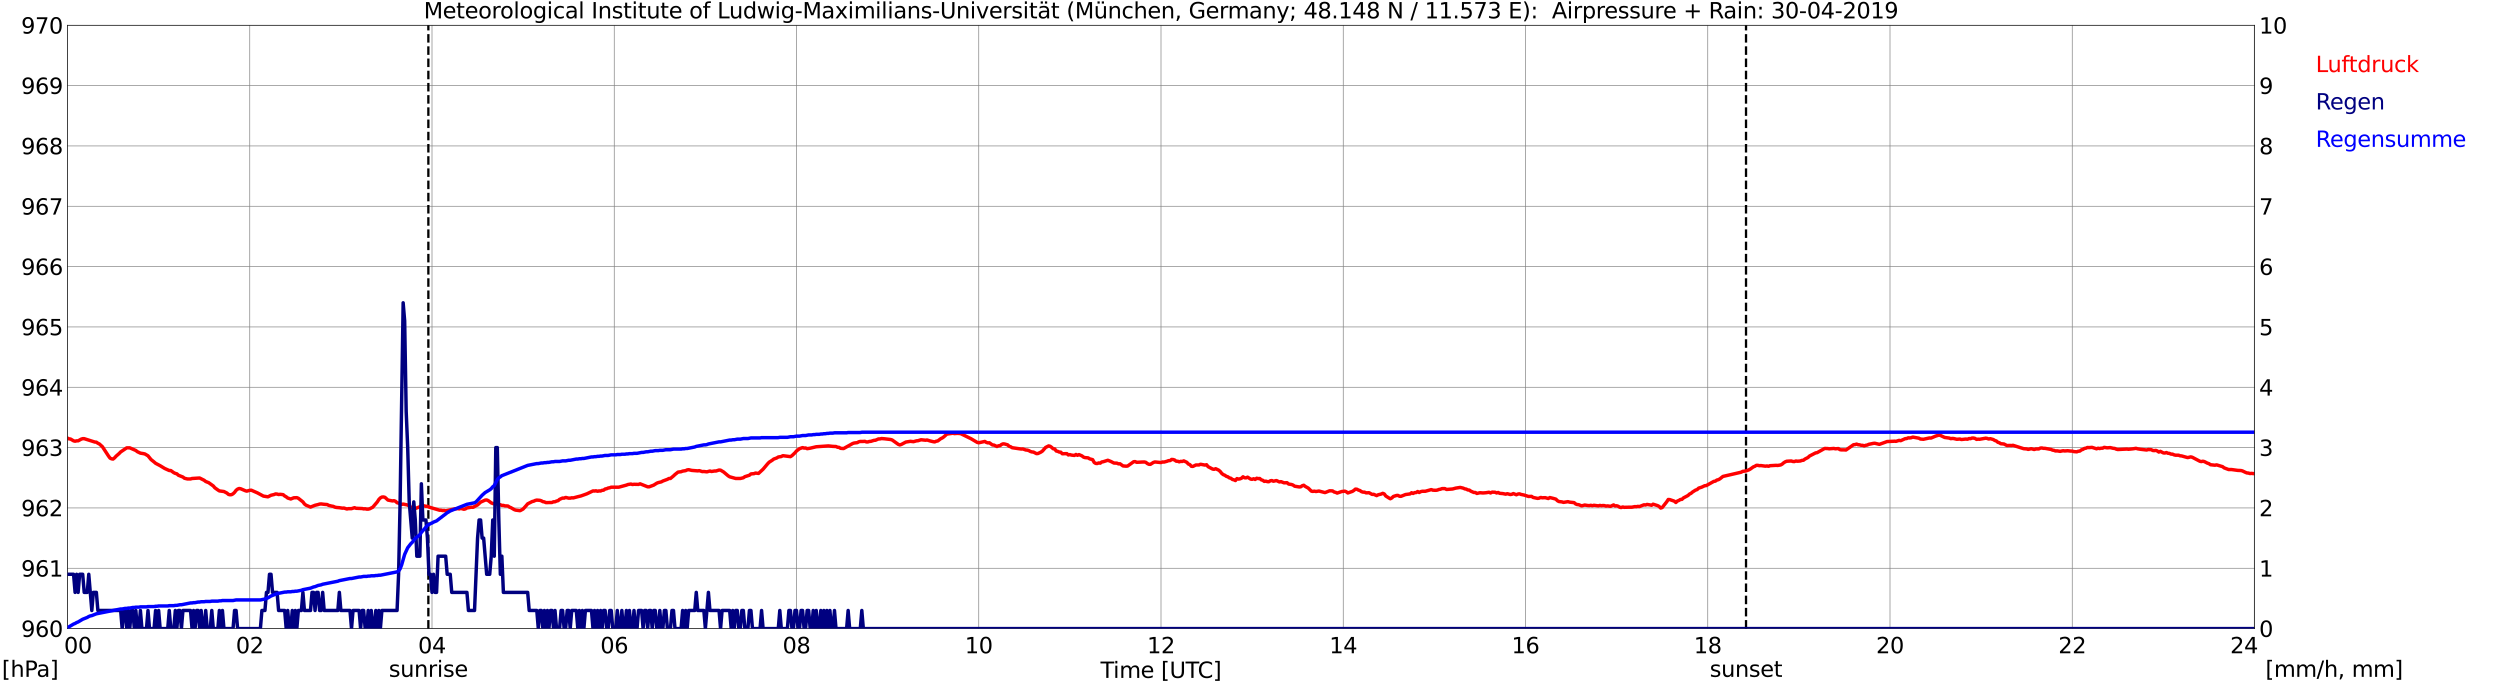 <?xml version="1.0" encoding="utf-8" standalone="no"?>
<!DOCTYPE svg PUBLIC "-//W3C//DTD SVG 1.1//EN"
  "http://www.w3.org/Graphics/SVG/1.1/DTD/svg11.dtd">
<svg xmlns:xlink="http://www.w3.org/1999/xlink" width="1085.4pt" height="296.64pt" viewBox="0 0 1085.4 296.64" xmlns="http://www.w3.org/2000/svg" version="1.1">
 <defs>
  <style type="text/css">*{stroke-linejoin: round; stroke-linecap: butt}</style>
 </defs>
 <g id="figure_1">
  <g id="patch_1">
   <path d="M 0 296.64 
L 1085.4 296.64 
L 1085.4 0 
L 0 0 
z
" style="fill: #ffffff"/>
  </g>
  <g id="axes_1">
   <g id="patch_2">
    <path d="M 29.306 272.909 
L 978.814 272.909 
L 978.814 10.976 
L 29.306 10.976 
z
" style="fill: #ffffff"/>
   </g>
   <g id="patch_3">
    <path d="M 978.814 272.909 
L 978.814 272.909 
L 978.814 10.976 
L 978.814 10.976 
z
" clip-path="url(#p9465d00f2d)" style="fill: #d3d3d3; opacity: 0.25; stroke: #d3d3d3; stroke-linejoin: miter"/>
   </g>
   <g id="matplotlib.axis_1">
    <g id="xtick_1">
     <g id="line2d_1">
      <path d="M 29.306 272.909 
L 29.306 10.976 
" clip-path="url(#p9465d00f2d)" style="fill: none; stroke: #808080; stroke-width: 0.3; stroke-linecap: square"/>
     </g>
     <g id="line2d_2"/>
     <g id="text_1">
      <!--    00 -->
      <g transform="translate(18.733 283.627) scale(0.095 -0.095)">
       <defs>
        <path id="DejaVuSans-20" transform="scale(0.016)"/>
        <path id="DejaVuSans-30" d="M 2034 4250 
Q 1547 4250 1301 3770 
Q 1056 3291 1056 2328 
Q 1056 1369 1301 889 
Q 1547 409 2034 409 
Q 2525 409 2770 889 
Q 3016 1369 3016 2328 
Q 3016 3291 2770 3770 
Q 2525 4250 2034 4250 
z
M 2034 4750 
Q 2819 4750 3233 4129 
Q 3647 3509 3647 2328 
Q 3647 1150 3233 529 
Q 2819 -91 2034 -91 
Q 1250 -91 836 529 
Q 422 1150 422 2328 
Q 422 3509 836 4129 
Q 1250 4750 2034 4750 
z
" transform="scale(0.016)"/>
       </defs>
       <use xlink:href="#DejaVuSans-20"/>
       <use xlink:href="#DejaVuSans-20" transform="translate(31.787 0)"/>
       <use xlink:href="#DejaVuSans-20" transform="translate(63.574 0)"/>
       <use xlink:href="#DejaVuSans-30" transform="translate(95.361 0)"/>
       <use xlink:href="#DejaVuSans-30" transform="translate(158.984 0)"/>
      </g>
     </g>
    </g>
    <g id="xtick_2">
     <g id="line2d_3">
      <path d="M 108.431 272.909 
L 108.431 10.976 
" clip-path="url(#p9465d00f2d)" style="fill: none; stroke: #808080; stroke-width: 0.3; stroke-linecap: square"/>
     </g>
     <g id="line2d_4"/>
     <g id="text_2">
      <!-- 02 -->
      <g transform="translate(102.387 283.627) scale(0.095 -0.095)">
       <defs>
        <path id="DejaVuSans-32" d="M 1228 531 
L 3431 531 
L 3431 0 
L 469 0 
L 469 531 
Q 828 903 1448 1529 
Q 2069 2156 2228 2338 
Q 2531 2678 2651 2914 
Q 2772 3150 2772 3378 
Q 2772 3750 2511 3984 
Q 2250 4219 1831 4219 
Q 1534 4219 1204 4116 
Q 875 4013 500 3803 
L 500 4441 
Q 881 4594 1212 4672 
Q 1544 4750 1819 4750 
Q 2544 4750 2975 4387 
Q 3406 4025 3406 3419 
Q 3406 3131 3298 2873 
Q 3191 2616 2906 2266 
Q 2828 2175 2409 1742 
Q 1991 1309 1228 531 
z
" transform="scale(0.016)"/>
       </defs>
       <use xlink:href="#DejaVuSans-30"/>
       <use xlink:href="#DejaVuSans-32" transform="translate(63.623 0)"/>
      </g>
     </g>
    </g>
    <g id="xtick_3">
     <g id="line2d_5">
      <path d="M 187.557 272.909 
L 187.557 10.976 
" clip-path="url(#p9465d00f2d)" style="fill: none; stroke: #808080; stroke-width: 0.3; stroke-linecap: square"/>
     </g>
     <g id="line2d_6"/>
     <g id="text_3">
      <!-- 04 -->
      <g transform="translate(181.513 283.627) scale(0.095 -0.095)">
       <defs>
        <path id="DejaVuSans-34" d="M 2419 4116 
L 825 1625 
L 2419 1625 
L 2419 4116 
z
M 2253 4666 
L 3047 4666 
L 3047 1625 
L 3713 1625 
L 3713 1100 
L 3047 1100 
L 3047 0 
L 2419 0 
L 2419 1100 
L 313 1100 
L 313 1709 
L 2253 4666 
z
" transform="scale(0.016)"/>
       </defs>
       <use xlink:href="#DejaVuSans-30"/>
       <use xlink:href="#DejaVuSans-34" transform="translate(63.623 0)"/>
      </g>
     </g>
    </g>
    <g id="xtick_4">
     <g id="line2d_7">
      <path d="M 266.683 272.909 
L 266.683 10.976 
" clip-path="url(#p9465d00f2d)" style="fill: none; stroke: #808080; stroke-width: 0.3; stroke-linecap: square"/>
     </g>
     <g id="line2d_8"/>
     <g id="text_4">
      <!-- 06 -->
      <g transform="translate(260.638 283.627) scale(0.095 -0.095)">
       <defs>
        <path id="DejaVuSans-36" d="M 2113 2584 
Q 1688 2584 1439 2293 
Q 1191 2003 1191 1497 
Q 1191 994 1439 701 
Q 1688 409 2113 409 
Q 2538 409 2786 701 
Q 3034 994 3034 1497 
Q 3034 2003 2786 2293 
Q 2538 2584 2113 2584 
z
M 3366 4563 
L 3366 3988 
Q 3128 4100 2886 4159 
Q 2644 4219 2406 4219 
Q 1781 4219 1451 3797 
Q 1122 3375 1075 2522 
Q 1259 2794 1537 2939 
Q 1816 3084 2150 3084 
Q 2853 3084 3261 2657 
Q 3669 2231 3669 1497 
Q 3669 778 3244 343 
Q 2819 -91 2113 -91 
Q 1303 -91 875 529 
Q 447 1150 447 2328 
Q 447 3434 972 4092 
Q 1497 4750 2381 4750 
Q 2619 4750 2861 4703 
Q 3103 4656 3366 4563 
z
" transform="scale(0.016)"/>
       </defs>
       <use xlink:href="#DejaVuSans-30"/>
       <use xlink:href="#DejaVuSans-36" transform="translate(63.623 0)"/>
      </g>
     </g>
    </g>
    <g id="xtick_5">
     <g id="line2d_9">
      <path d="M 345.808 272.909 
L 345.808 10.976 
" clip-path="url(#p9465d00f2d)" style="fill: none; stroke: #808080; stroke-width: 0.3; stroke-linecap: square"/>
     </g>
     <g id="line2d_10"/>
     <g id="text_5">
      <!-- 08 -->
      <g transform="translate(339.764 283.627) scale(0.095 -0.095)">
       <defs>
        <path id="DejaVuSans-38" d="M 2034 2216 
Q 1584 2216 1326 1975 
Q 1069 1734 1069 1313 
Q 1069 891 1326 650 
Q 1584 409 2034 409 
Q 2484 409 2743 651 
Q 3003 894 3003 1313 
Q 3003 1734 2745 1975 
Q 2488 2216 2034 2216 
z
M 1403 2484 
Q 997 2584 770 2862 
Q 544 3141 544 3541 
Q 544 4100 942 4425 
Q 1341 4750 2034 4750 
Q 2731 4750 3128 4425 
Q 3525 4100 3525 3541 
Q 3525 3141 3298 2862 
Q 3072 2584 2669 2484 
Q 3125 2378 3379 2068 
Q 3634 1759 3634 1313 
Q 3634 634 3220 271 
Q 2806 -91 2034 -91 
Q 1263 -91 848 271 
Q 434 634 434 1313 
Q 434 1759 690 2068 
Q 947 2378 1403 2484 
z
M 1172 3481 
Q 1172 3119 1398 2916 
Q 1625 2713 2034 2713 
Q 2441 2713 2670 2916 
Q 2900 3119 2900 3481 
Q 2900 3844 2670 4047 
Q 2441 4250 2034 4250 
Q 1625 4250 1398 4047 
Q 1172 3844 1172 3481 
z
" transform="scale(0.016)"/>
       </defs>
       <use xlink:href="#DejaVuSans-30"/>
       <use xlink:href="#DejaVuSans-38" transform="translate(63.623 0)"/>
      </g>
     </g>
    </g>
    <g id="xtick_6">
     <g id="line2d_11">
      <path d="M 424.934 272.909 
L 424.934 10.976 
" clip-path="url(#p9465d00f2d)" style="fill: none; stroke: #808080; stroke-width: 0.3; stroke-linecap: square"/>
     </g>
     <g id="line2d_12"/>
     <g id="text_6">
      <!-- 10 -->
      <g transform="translate(418.89 283.627) scale(0.095 -0.095)">
       <defs>
        <path id="DejaVuSans-31" d="M 794 531 
L 1825 531 
L 1825 4091 
L 703 3866 
L 703 4441 
L 1819 4666 
L 2450 4666 
L 2450 531 
L 3481 531 
L 3481 0 
L 794 0 
L 794 531 
z
" transform="scale(0.016)"/>
       </defs>
       <use xlink:href="#DejaVuSans-31"/>
       <use xlink:href="#DejaVuSans-30" transform="translate(63.623 0)"/>
      </g>
     </g>
    </g>
    <g id="xtick_7">
     <g id="line2d_13">
      <path d="M 504.06 272.909 
L 504.06 10.976 
" clip-path="url(#p9465d00f2d)" style="fill: none; stroke: #808080; stroke-width: 0.3; stroke-linecap: square"/>
     </g>
     <g id="line2d_14"/>
     <g id="text_7">
      <!-- 12 -->
      <g transform="translate(498.015 283.627) scale(0.095 -0.095)">
       <use xlink:href="#DejaVuSans-31"/>
       <use xlink:href="#DejaVuSans-32" transform="translate(63.623 0)"/>
      </g>
     </g>
    </g>
    <g id="xtick_8">
     <g id="line2d_15">
      <path d="M 583.185 272.909 
L 583.185 10.976 
" clip-path="url(#p9465d00f2d)" style="fill: none; stroke: #808080; stroke-width: 0.3; stroke-linecap: square"/>
     </g>
     <g id="line2d_16"/>
     <g id="text_8">
      <!-- 14 -->
      <g transform="translate(577.141 283.627) scale(0.095 -0.095)">
       <use xlink:href="#DejaVuSans-31"/>
       <use xlink:href="#DejaVuSans-34" transform="translate(63.623 0)"/>
      </g>
     </g>
    </g>
    <g id="xtick_9">
     <g id="line2d_17">
      <path d="M 662.311 272.909 
L 662.311 10.976 
" clip-path="url(#p9465d00f2d)" style="fill: none; stroke: #808080; stroke-width: 0.3; stroke-linecap: square"/>
     </g>
     <g id="line2d_18"/>
     <g id="text_9">
      <!-- 16 -->
      <g transform="translate(656.267 283.627) scale(0.095 -0.095)">
       <use xlink:href="#DejaVuSans-31"/>
       <use xlink:href="#DejaVuSans-36" transform="translate(63.623 0)"/>
      </g>
     </g>
    </g>
    <g id="xtick_10">
     <g id="line2d_19">
      <path d="M 741.437 272.909 
L 741.437 10.976 
" clip-path="url(#p9465d00f2d)" style="fill: none; stroke: #808080; stroke-width: 0.3; stroke-linecap: square"/>
     </g>
     <g id="line2d_20"/>
     <g id="text_10">
      <!-- 18 -->
      <g transform="translate(735.392 283.627) scale(0.095 -0.095)">
       <use xlink:href="#DejaVuSans-31"/>
       <use xlink:href="#DejaVuSans-38" transform="translate(63.623 0)"/>
      </g>
     </g>
    </g>
    <g id="xtick_11">
     <g id="line2d_21">
      <path d="M 820.562 272.909 
L 820.562 10.976 
" clip-path="url(#p9465d00f2d)" style="fill: none; stroke: #808080; stroke-width: 0.3; stroke-linecap: square"/>
     </g>
     <g id="line2d_22"/>
     <g id="text_11">
      <!-- 20 -->
      <g transform="translate(814.518 283.627) scale(0.095 -0.095)">
       <use xlink:href="#DejaVuSans-32"/>
       <use xlink:href="#DejaVuSans-30" transform="translate(63.623 0)"/>
      </g>
     </g>
    </g>
    <g id="xtick_12">
     <g id="line2d_23">
      <path d="M 899.688 272.909 
L 899.688 10.976 
" clip-path="url(#p9465d00f2d)" style="fill: none; stroke: #808080; stroke-width: 0.3; stroke-linecap: square"/>
     </g>
     <g id="line2d_24"/>
     <g id="text_12">
      <!-- 22 -->
      <g transform="translate(893.644 283.627) scale(0.095 -0.095)">
       <use xlink:href="#DejaVuSans-32"/>
       <use xlink:href="#DejaVuSans-32" transform="translate(63.623 0)"/>
      </g>
     </g>
    </g>
    <g id="xtick_13">
     <g id="line2d_25">
      <path d="M 978.814 272.909 
L 978.814 10.976 
" clip-path="url(#p9465d00f2d)" style="fill: none; stroke: #808080; stroke-width: 0.3; stroke-linecap: square"/>
     </g>
     <g id="line2d_26"/>
     <g id="text_13">
      <!-- 24    -->
      <g transform="translate(968.241 283.627) scale(0.095 -0.095)">
       <use xlink:href="#DejaVuSans-32"/>
       <use xlink:href="#DejaVuSans-34" transform="translate(63.623 0)"/>
       <use xlink:href="#DejaVuSans-20" transform="translate(127.246 0)"/>
       <use xlink:href="#DejaVuSans-20" transform="translate(159.033 0)"/>
       <use xlink:href="#DejaVuSans-20" transform="translate(190.82 0)"/>
      </g>
     </g>
    </g>
    <g id="text_14">
     <!-- Time [UTC] -->
     <g transform="translate(477.806 294.322) scale(0.095 -0.095)">
      <defs>
       <path id="DejaVuSans-54" d="M -19 4666 
L 3928 4666 
L 3928 4134 
L 2272 4134 
L 2272 0 
L 1638 0 
L 1638 4134 
L -19 4134 
L -19 4666 
z
" transform="scale(0.016)"/>
       <path id="DejaVuSans-69" d="M 603 3500 
L 1178 3500 
L 1178 0 
L 603 0 
L 603 3500 
z
M 603 4863 
L 1178 4863 
L 1178 4134 
L 603 4134 
L 603 4863 
z
" transform="scale(0.016)"/>
       <path id="DejaVuSans-6d" d="M 3328 2828 
Q 3544 3216 3844 3400 
Q 4144 3584 4550 3584 
Q 5097 3584 5394 3201 
Q 5691 2819 5691 2113 
L 5691 0 
L 5113 0 
L 5113 2094 
Q 5113 2597 4934 2840 
Q 4756 3084 4391 3084 
Q 3944 3084 3684 2787 
Q 3425 2491 3425 1978 
L 3425 0 
L 2847 0 
L 2847 2094 
Q 2847 2600 2669 2842 
Q 2491 3084 2119 3084 
Q 1678 3084 1418 2786 
Q 1159 2488 1159 1978 
L 1159 0 
L 581 0 
L 581 3500 
L 1159 3500 
L 1159 2956 
Q 1356 3278 1631 3431 
Q 1906 3584 2284 3584 
Q 2666 3584 2933 3390 
Q 3200 3197 3328 2828 
z
" transform="scale(0.016)"/>
       <path id="DejaVuSans-65" d="M 3597 1894 
L 3597 1613 
L 953 1613 
Q 991 1019 1311 708 
Q 1631 397 2203 397 
Q 2534 397 2845 478 
Q 3156 559 3463 722 
L 3463 178 
Q 3153 47 2828 -22 
Q 2503 -91 2169 -91 
Q 1331 -91 842 396 
Q 353 884 353 1716 
Q 353 2575 817 3079 
Q 1281 3584 2069 3584 
Q 2775 3584 3186 3129 
Q 3597 2675 3597 1894 
z
M 3022 2063 
Q 3016 2534 2758 2815 
Q 2500 3097 2075 3097 
Q 1594 3097 1305 2825 
Q 1016 2553 972 2059 
L 3022 2063 
z
" transform="scale(0.016)"/>
       <path id="DejaVuSans-5b" d="M 550 4863 
L 1875 4863 
L 1875 4416 
L 1125 4416 
L 1125 -397 
L 1875 -397 
L 1875 -844 
L 550 -844 
L 550 4863 
z
" transform="scale(0.016)"/>
       <path id="DejaVuSans-55" d="M 556 4666 
L 1191 4666 
L 1191 1831 
Q 1191 1081 1462 751 
Q 1734 422 2344 422 
Q 2950 422 3222 751 
Q 3494 1081 3494 1831 
L 3494 4666 
L 4128 4666 
L 4128 1753 
Q 4128 841 3676 375 
Q 3225 -91 2344 -91 
Q 1459 -91 1007 375 
Q 556 841 556 1753 
L 556 4666 
z
" transform="scale(0.016)"/>
       <path id="DejaVuSans-43" d="M 4122 4306 
L 4122 3641 
Q 3803 3938 3442 4084 
Q 3081 4231 2675 4231 
Q 1875 4231 1450 3742 
Q 1025 3253 1025 2328 
Q 1025 1406 1450 917 
Q 1875 428 2675 428 
Q 3081 428 3442 575 
Q 3803 722 4122 1019 
L 4122 359 
Q 3791 134 3420 21 
Q 3050 -91 2638 -91 
Q 1578 -91 968 557 
Q 359 1206 359 2328 
Q 359 3453 968 4101 
Q 1578 4750 2638 4750 
Q 3056 4750 3426 4639 
Q 3797 4528 4122 4306 
z
" transform="scale(0.016)"/>
       <path id="DejaVuSans-5d" d="M 1947 4863 
L 1947 -844 
L 622 -844 
L 622 -397 
L 1369 -397 
L 1369 4416 
L 622 4416 
L 622 4863 
L 1947 4863 
z
" transform="scale(0.016)"/>
      </defs>
      <use xlink:href="#DejaVuSans-54"/>
      <use xlink:href="#DejaVuSans-69" transform="translate(57.959 0)"/>
      <use xlink:href="#DejaVuSans-6d" transform="translate(85.742 0)"/>
      <use xlink:href="#DejaVuSans-65" transform="translate(183.154 0)"/>
      <use xlink:href="#DejaVuSans-20" transform="translate(244.678 0)"/>
      <use xlink:href="#DejaVuSans-5b" transform="translate(276.465 0)"/>
      <use xlink:href="#DejaVuSans-55" transform="translate(315.479 0)"/>
      <use xlink:href="#DejaVuSans-54" transform="translate(388.672 0)"/>
      <use xlink:href="#DejaVuSans-43" transform="translate(443.881 0)"/>
      <use xlink:href="#DejaVuSans-5d" transform="translate(513.705 0)"/>
     </g>
    </g>
   </g>
   <g id="matplotlib.axis_2">
    <g id="ytick_1">
     <g id="line2d_27">
      <path d="M 29.306 272.909 
L 978.814 272.909 
" clip-path="url(#p9465d00f2d)" style="fill: none; stroke: #808080; stroke-width: 0.3; stroke-linecap: square"/>
     </g>
     <g id="line2d_28"/>
     <g id="text_15">
      <!-- 960 -->
      <g transform="translate(9.173 276.518) scale(0.095 -0.095)">
       <defs>
        <path id="DejaVuSans-39" d="M 703 97 
L 703 672 
Q 941 559 1184 500 
Q 1428 441 1663 441 
Q 2288 441 2617 861 
Q 2947 1281 2994 2138 
Q 2813 1869 2534 1725 
Q 2256 1581 1919 1581 
Q 1219 1581 811 2004 
Q 403 2428 403 3163 
Q 403 3881 828 4315 
Q 1253 4750 1959 4750 
Q 2769 4750 3195 4129 
Q 3622 3509 3622 2328 
Q 3622 1225 3098 567 
Q 2575 -91 1691 -91 
Q 1453 -91 1209 -44 
Q 966 3 703 97 
z
M 1959 2075 
Q 2384 2075 2632 2365 
Q 2881 2656 2881 3163 
Q 2881 3666 2632 3958 
Q 2384 4250 1959 4250 
Q 1534 4250 1286 3958 
Q 1038 3666 1038 3163 
Q 1038 2656 1286 2365 
Q 1534 2075 1959 2075 
z
" transform="scale(0.016)"/>
       </defs>
       <use xlink:href="#DejaVuSans-39"/>
       <use xlink:href="#DejaVuSans-36" transform="translate(63.623 0)"/>
       <use xlink:href="#DejaVuSans-30" transform="translate(127.246 0)"/>
      </g>
     </g>
    </g>
    <g id="ytick_2">
     <g id="line2d_29">
      <path d="M 29.306 246.715 
L 978.814 246.715 
" clip-path="url(#p9465d00f2d)" style="fill: none; stroke: #808080; stroke-width: 0.3; stroke-linecap: square"/>
     </g>
     <g id="line2d_30"/>
     <g id="text_16">
      <!-- 961 -->
      <g transform="translate(9.173 250.325) scale(0.095 -0.095)">
       <use xlink:href="#DejaVuSans-39"/>
       <use xlink:href="#DejaVuSans-36" transform="translate(63.623 0)"/>
       <use xlink:href="#DejaVuSans-31" transform="translate(127.246 0)"/>
      </g>
     </g>
    </g>
    <g id="ytick_3">
     <g id="line2d_31">
      <path d="M 29.306 220.522 
L 978.814 220.522 
" clip-path="url(#p9465d00f2d)" style="fill: none; stroke: #808080; stroke-width: 0.3; stroke-linecap: square"/>
     </g>
     <g id="line2d_32"/>
     <g id="text_17">
      <!-- 962 -->
      <g transform="translate(9.173 224.131) scale(0.095 -0.095)">
       <use xlink:href="#DejaVuSans-39"/>
       <use xlink:href="#DejaVuSans-36" transform="translate(63.623 0)"/>
       <use xlink:href="#DejaVuSans-32" transform="translate(127.246 0)"/>
      </g>
     </g>
    </g>
    <g id="ytick_4">
     <g id="line2d_33">
      <path d="M 29.306 194.329 
L 978.814 194.329 
" clip-path="url(#p9465d00f2d)" style="fill: none; stroke: #808080; stroke-width: 0.3; stroke-linecap: square"/>
     </g>
     <g id="line2d_34"/>
     <g id="text_18">
      <!-- 963 -->
      <g transform="translate(9.173 197.938) scale(0.095 -0.095)">
       <defs>
        <path id="DejaVuSans-33" d="M 2597 2516 
Q 3050 2419 3304 2112 
Q 3559 1806 3559 1356 
Q 3559 666 3084 287 
Q 2609 -91 1734 -91 
Q 1441 -91 1130 -33 
Q 819 25 488 141 
L 488 750 
Q 750 597 1062 519 
Q 1375 441 1716 441 
Q 2309 441 2620 675 
Q 2931 909 2931 1356 
Q 2931 1769 2642 2001 
Q 2353 2234 1838 2234 
L 1294 2234 
L 1294 2753 
L 1863 2753 
Q 2328 2753 2575 2939 
Q 2822 3125 2822 3475 
Q 2822 3834 2567 4026 
Q 2313 4219 1838 4219 
Q 1578 4219 1281 4162 
Q 984 4106 628 3988 
L 628 4550 
Q 988 4650 1302 4700 
Q 1616 4750 1894 4750 
Q 2613 4750 3031 4423 
Q 3450 4097 3450 3541 
Q 3450 3153 3228 2886 
Q 3006 2619 2597 2516 
z
" transform="scale(0.016)"/>
       </defs>
       <use xlink:href="#DejaVuSans-39"/>
       <use xlink:href="#DejaVuSans-36" transform="translate(63.623 0)"/>
       <use xlink:href="#DejaVuSans-33" transform="translate(127.246 0)"/>
      </g>
     </g>
    </g>
    <g id="ytick_5">
     <g id="line2d_35">
      <path d="M 29.306 168.136 
L 978.814 168.136 
" clip-path="url(#p9465d00f2d)" style="fill: none; stroke: #808080; stroke-width: 0.3; stroke-linecap: square"/>
     </g>
     <g id="line2d_36"/>
     <g id="text_19">
      <!-- 964 -->
      <g transform="translate(9.173 171.745) scale(0.095 -0.095)">
       <use xlink:href="#DejaVuSans-39"/>
       <use xlink:href="#DejaVuSans-36" transform="translate(63.623 0)"/>
       <use xlink:href="#DejaVuSans-34" transform="translate(127.246 0)"/>
      </g>
     </g>
    </g>
    <g id="ytick_6">
     <g id="line2d_37">
      <path d="M 29.306 141.942 
L 978.814 141.942 
" clip-path="url(#p9465d00f2d)" style="fill: none; stroke: #808080; stroke-width: 0.3; stroke-linecap: square"/>
     </g>
     <g id="line2d_38"/>
     <g id="text_20">
      <!-- 965 -->
      <g transform="translate(9.173 145.551) scale(0.095 -0.095)">
       <defs>
        <path id="DejaVuSans-35" d="M 691 4666 
L 3169 4666 
L 3169 4134 
L 1269 4134 
L 1269 2991 
Q 1406 3038 1543 3061 
Q 1681 3084 1819 3084 
Q 2600 3084 3056 2656 
Q 3513 2228 3513 1497 
Q 3513 744 3044 326 
Q 2575 -91 1722 -91 
Q 1428 -91 1123 -41 
Q 819 9 494 109 
L 494 744 
Q 775 591 1075 516 
Q 1375 441 1709 441 
Q 2250 441 2565 725 
Q 2881 1009 2881 1497 
Q 2881 1984 2565 2268 
Q 2250 2553 1709 2553 
Q 1456 2553 1204 2497 
Q 953 2441 691 2322 
L 691 4666 
z
" transform="scale(0.016)"/>
       </defs>
       <use xlink:href="#DejaVuSans-39"/>
       <use xlink:href="#DejaVuSans-36" transform="translate(63.623 0)"/>
       <use xlink:href="#DejaVuSans-35" transform="translate(127.246 0)"/>
      </g>
     </g>
    </g>
    <g id="ytick_7">
     <g id="line2d_39">
      <path d="M 29.306 115.749 
L 978.814 115.749 
" clip-path="url(#p9465d00f2d)" style="fill: none; stroke: #808080; stroke-width: 0.3; stroke-linecap: square"/>
     </g>
     <g id="line2d_40"/>
     <g id="text_21">
      <!-- 966 -->
      <g transform="translate(9.173 119.358) scale(0.095 -0.095)">
       <use xlink:href="#DejaVuSans-39"/>
       <use xlink:href="#DejaVuSans-36" transform="translate(63.623 0)"/>
       <use xlink:href="#DejaVuSans-36" transform="translate(127.246 0)"/>
      </g>
     </g>
    </g>
    <g id="ytick_8">
     <g id="line2d_41">
      <path d="M 29.306 89.556 
L 978.814 89.556 
" clip-path="url(#p9465d00f2d)" style="fill: none; stroke: #808080; stroke-width: 0.3; stroke-linecap: square"/>
     </g>
     <g id="line2d_42"/>
     <g id="text_22">
      <!-- 967 -->
      <g transform="translate(9.173 93.165) scale(0.095 -0.095)">
       <defs>
        <path id="DejaVuSans-37" d="M 525 4666 
L 3525 4666 
L 3525 4397 
L 1831 0 
L 1172 0 
L 2766 4134 
L 525 4134 
L 525 4666 
z
" transform="scale(0.016)"/>
       </defs>
       <use xlink:href="#DejaVuSans-39"/>
       <use xlink:href="#DejaVuSans-36" transform="translate(63.623 0)"/>
       <use xlink:href="#DejaVuSans-37" transform="translate(127.246 0)"/>
      </g>
     </g>
    </g>
    <g id="ytick_9">
     <g id="line2d_43">
      <path d="M 29.306 63.362 
L 978.814 63.362 
" clip-path="url(#p9465d00f2d)" style="fill: none; stroke: #808080; stroke-width: 0.3; stroke-linecap: square"/>
     </g>
     <g id="line2d_44"/>
     <g id="text_23">
      <!-- 968 -->
      <g transform="translate(9.173 66.972) scale(0.095 -0.095)">
       <use xlink:href="#DejaVuSans-39"/>
       <use xlink:href="#DejaVuSans-36" transform="translate(63.623 0)"/>
       <use xlink:href="#DejaVuSans-38" transform="translate(127.246 0)"/>
      </g>
     </g>
    </g>
    <g id="ytick_10">
     <g id="line2d_45">
      <path d="M 29.306 37.169 
L 978.814 37.169 
" clip-path="url(#p9465d00f2d)" style="fill: none; stroke: #808080; stroke-width: 0.3; stroke-linecap: square"/>
     </g>
     <g id="line2d_46"/>
     <g id="text_24">
      <!-- 969 -->
      <g transform="translate(9.173 40.778) scale(0.095 -0.095)">
       <use xlink:href="#DejaVuSans-39"/>
       <use xlink:href="#DejaVuSans-36" transform="translate(63.623 0)"/>
       <use xlink:href="#DejaVuSans-39" transform="translate(127.246 0)"/>
      </g>
     </g>
    </g>
    <g id="ytick_11">
     <g id="line2d_47">
      <path d="M 29.306 10.976 
L 978.814 10.976 
" clip-path="url(#p9465d00f2d)" style="fill: none; stroke: #808080; stroke-width: 0.3; stroke-linecap: square"/>
     </g>
     <g id="line2d_48"/>
     <g id="text_25">
      <!-- 970 -->
      <g transform="translate(9.173 14.585) scale(0.095 -0.095)">
       <use xlink:href="#DejaVuSans-39"/>
       <use xlink:href="#DejaVuSans-37" transform="translate(63.623 0)"/>
       <use xlink:href="#DejaVuSans-30" transform="translate(127.246 0)"/>
      </g>
     </g>
    </g>
   </g>
   <g id="line2d_49">
    <path d="M 185.975 272.909 
L 185.975 10.976 
" clip-path="url(#p9465d00f2d)" style="fill: none; stroke-dasharray: 3.7,1.6; stroke-dashoffset: 0; stroke: #000000"/>
   </g>
   <g id="line2d_50">
    <path d="M 758.053 272.909 
L 758.053 10.976 
" clip-path="url(#p9465d00f2d)" style="fill: none; stroke-dasharray: 3.7,1.6; stroke-dashoffset: 0; stroke: #000000"/>
   </g>
   <g id="line2d_51">
    <path d="M 29.306 190.225 
L 29.965 190.531 
L 30.625 190.609 
L 31.943 191.395 
L 32.603 191.552 
L 33.262 191.395 
L 33.921 191.395 
L 35.24 190.662 
L 35.9 190.452 
L 36.559 190.452 
L 41.175 191.919 
L 41.834 191.971 
L 42.493 192.443 
L 43.153 192.757 
L 44.472 193.962 
L 47.109 197.996 
L 47.768 198.887 
L 48.428 199.201 
L 49.087 199.306 
L 49.747 198.782 
L 50.406 198.048 
L 51.725 196.896 
L 52.384 196.215 
L 55.022 194.434 
L 56.34 194.434 
L 58.978 195.586 
L 59.637 196.11 
L 60.956 196.739 
L 62.275 196.948 
L 62.934 197.105 
L 64.253 197.891 
L 65.572 199.515 
L 66.89 200.563 
L 67.55 201.139 
L 69.528 202.187 
L 71.506 203.392 
L 73.484 204.282 
L 74.144 204.282 
L 75.462 205.225 
L 76.122 205.54 
L 76.781 205.697 
L 77.441 206.325 
L 79.419 207.111 
L 80.078 207.635 
L 81.397 207.949 
L 82.716 207.949 
L 83.375 207.74 
L 86.672 207.53 
L 88.65 208.526 
L 89.309 209.05 
L 90.628 209.573 
L 92.606 210.988 
L 93.266 211.774 
L 94.584 212.717 
L 95.244 213.136 
L 97.222 213.398 
L 98.541 214.079 
L 99.2 214.655 
L 99.86 214.812 
L 100.519 214.76 
L 101.178 214.393 
L 101.838 213.764 
L 102.497 212.874 
L 103.156 212.35 
L 103.816 212.088 
L 104.475 212.193 
L 106.453 213.031 
L 107.113 213.24 
L 108.431 212.874 
L 109.091 212.821 
L 111.728 213.974 
L 114.366 215.388 
L 116.344 215.703 
L 117.663 215.022 
L 118.982 214.707 
L 119.641 214.445 
L 120.3 214.498 
L 120.96 214.707 
L 121.619 214.602 
L 122.938 214.76 
L 123.597 215.336 
L 124.257 215.703 
L 124.916 216.226 
L 126.235 216.646 
L 127.553 216.122 
L 128.872 216.069 
L 129.532 216.331 
L 131.51 217.903 
L 132.169 218.793 
L 132.829 219.317 
L 134.807 220.155 
L 136.785 219.37 
L 138.104 219.055 
L 138.763 218.846 
L 139.422 218.793 
L 140.741 218.951 
L 142.06 219.055 
L 142.719 219.422 
L 144.038 219.736 
L 144.697 219.841 
L 145.357 220.155 
L 146.016 220.313 
L 147.335 220.417 
L 148.654 220.627 
L 149.313 220.575 
L 150.632 220.994 
L 151.291 220.836 
L 152.61 220.836 
L 153.929 220.417 
L 154.588 220.679 
L 157.226 220.784 
L 157.885 220.941 
L 158.544 220.889 
L 159.204 221.046 
L 159.863 221.046 
L 160.523 220.889 
L 161.841 220.208 
L 163.819 217.903 
L 164.479 216.855 
L 165.138 216.174 
L 165.798 215.807 
L 166.457 215.755 
L 167.116 215.912 
L 168.435 217.117 
L 170.413 217.484 
L 171.073 217.379 
L 171.732 217.641 
L 172.391 218.27 
L 173.051 218.427 
L 173.71 218.846 
L 174.37 219.003 
L 175.029 218.846 
L 177.007 219.265 
L 178.326 220.155 
L 179.645 220.836 
L 180.304 220.784 
L 182.941 219.736 
L 184.26 219.632 
L 184.92 219.841 
L 185.579 219.789 
L 186.238 220.155 
L 190.854 221.518 
L 191.513 221.518 
L 192.173 221.675 
L 192.832 221.622 
L 193.492 221.779 
L 197.448 220.941 
L 198.767 220.836 
L 199.426 220.941 
L 200.085 220.732 
L 201.404 221.098 
L 202.063 220.941 
L 202.723 220.522 
L 204.042 220.313 
L 204.701 220.208 
L 205.36 220.26 
L 207.339 219.213 
L 208.657 218.008 
L 210.635 217.117 
L 211.295 217.065 
L 211.954 217.327 
L 213.273 218.322 
L 213.932 218.584 
L 215.251 218.898 
L 215.91 218.741 
L 217.229 219.16 
L 217.889 219.422 
L 218.548 219.422 
L 219.207 219.632 
L 220.526 219.684 
L 221.186 220.155 
L 221.845 220.417 
L 223.164 221.203 
L 223.823 221.465 
L 225.801 221.727 
L 227.12 220.994 
L 228.439 219.527 
L 229.098 218.741 
L 231.076 217.746 
L 231.736 217.589 
L 232.395 217.274 
L 233.054 217.117 
L 234.373 217.222 
L 235.033 217.431 
L 235.692 217.798 
L 236.351 217.903 
L 237.011 218.217 
L 239.648 218.165 
L 240.308 217.85 
L 240.967 217.85 
L 241.626 217.536 
L 242.286 217.379 
L 242.945 216.803 
L 244.264 216.226 
L 244.923 216.279 
L 245.583 215.965 
L 246.901 216.279 
L 247.561 216.279 
L 248.22 216.122 
L 248.88 216.174 
L 250.858 215.65 
L 252.176 215.336 
L 254.814 214.393 
L 257.451 213.136 
L 258.111 213.188 
L 258.77 213.083 
L 259.43 213.293 
L 260.089 213.136 
L 260.748 213.188 
L 261.408 212.874 
L 262.067 212.821 
L 262.726 212.297 
L 263.386 212.193 
L 264.045 211.878 
L 264.705 211.774 
L 265.364 211.512 
L 268.661 211.512 
L 271.958 210.621 
L 272.617 210.359 
L 273.936 210.15 
L 274.595 210.359 
L 275.255 210.254 
L 277.233 210.307 
L 277.892 210.045 
L 281.189 211.355 
L 281.849 211.355 
L 283.827 210.621 
L 285.145 209.783 
L 285.805 209.521 
L 287.124 209.207 
L 287.783 208.84 
L 289.761 208.107 
L 290.42 207.74 
L 291.08 207.74 
L 292.399 206.64 
L 293.058 206.011 
L 294.377 204.963 
L 295.696 204.806 
L 296.355 204.544 
L 297.674 204.335 
L 298.333 204.02 
L 298.992 203.916 
L 300.311 204.23 
L 302.949 204.439 
L 303.608 204.335 
L 304.927 204.754 
L 305.586 204.701 
L 306.905 204.859 
L 308.224 204.492 
L 308.883 204.701 
L 310.202 204.492 
L 310.861 204.492 
L 312.18 204.073 
L 312.839 204.125 
L 314.158 204.911 
L 316.136 206.587 
L 316.796 207.006 
L 319.433 207.74 
L 321.411 207.74 
L 322.73 207.426 
L 323.39 206.954 
L 325.368 206.325 
L 326.027 205.749 
L 327.346 205.644 
L 328.005 205.382 
L 329.324 205.54 
L 331.302 203.706 
L 333.28 201.349 
L 333.94 200.668 
L 335.258 199.829 
L 335.918 199.306 
L 337.236 198.834 
L 337.896 198.415 
L 339.215 198.205 
L 339.874 197.839 
L 343.171 198.258 
L 343.83 197.839 
L 345.149 196.581 
L 345.808 195.796 
L 347.127 194.8 
L 348.446 194.329 
L 349.105 194.538 
L 349.765 194.486 
L 350.424 194.8 
L 351.743 194.591 
L 353.062 194.276 
L 354.38 193.962 
L 359.655 193.595 
L 361.634 193.805 
L 362.952 193.857 
L 363.612 194.172 
L 364.271 194.224 
L 364.93 194.643 
L 366.249 194.748 
L 370.206 192.548 
L 370.865 192.338 
L 372.184 192.181 
L 372.843 191.814 
L 373.502 191.657 
L 374.821 191.657 
L 375.481 191.605 
L 376.14 191.867 
L 376.799 191.867 
L 377.459 191.657 
L 378.118 191.605 
L 379.437 191.186 
L 380.096 191.133 
L 381.415 190.557 
L 382.074 190.557 
L 382.734 190.4 
L 384.053 190.505 
L 386.69 190.819 
L 387.349 191.029 
L 389.987 192.914 
L 390.646 193.176 
L 391.306 192.967 
L 393.284 191.919 
L 395.262 191.605 
L 396.581 191.762 
L 397.899 191.395 
L 398.559 191.343 
L 399.878 190.924 
L 401.856 191.133 
L 402.515 191.029 
L 403.834 191.448 
L 405.153 191.762 
L 405.812 191.867 
L 406.471 191.552 
L 407.131 191.448 
L 408.45 190.452 
L 409.109 190.138 
L 409.768 189.666 
L 411.087 188.462 
L 413.725 188.095 
L 414.384 188.252 
L 415.703 188.147 
L 417.022 188.252 
L 418.34 188.881 
L 421.637 190.505 
L 424.275 192.076 
L 424.934 192.233 
L 427.572 191.657 
L 428.231 192.076 
L 428.89 192.286 
L 429.55 192.233 
L 430.869 193.176 
L 431.528 193.229 
L 432.847 193.857 
L 433.506 193.543 
L 434.165 193.491 
L 434.825 192.967 
L 435.484 192.705 
L 436.144 192.757 
L 437.462 193.124 
L 438.122 193.753 
L 438.781 193.962 
L 439.44 194.381 
L 443.397 194.958 
L 444.056 194.905 
L 445.375 195.377 
L 446.034 195.429 
L 446.694 195.639 
L 447.353 196.005 
L 448.012 196.215 
L 448.672 196.267 
L 449.991 196.948 
L 450.65 196.896 
L 451.969 196.267 
L 452.628 195.796 
L 453.947 194.276 
L 455.266 193.595 
L 455.925 193.753 
L 456.584 194.224 
L 457.244 194.853 
L 457.903 194.905 
L 458.563 195.796 
L 459.222 195.953 
L 459.881 196.267 
L 460.541 196.32 
L 461.2 197.001 
L 463.178 196.948 
L 463.838 197.524 
L 464.497 197.367 
L 465.156 197.577 
L 466.475 197.734 
L 467.134 197.315 
L 467.794 197.682 
L 468.453 197.367 
L 469.772 197.944 
L 470.431 198.467 
L 471.091 198.677 
L 472.409 198.782 
L 473.069 199.201 
L 474.388 199.568 
L 475.047 200.772 
L 475.706 201.192 
L 476.366 201.244 
L 477.025 200.982 
L 477.685 201.087 
L 478.344 200.563 
L 479.003 200.458 
L 480.322 200.039 
L 480.981 199.829 
L 482.3 200.353 
L 483.619 201.034 
L 484.938 201.087 
L 485.597 201.401 
L 486.256 201.349 
L 487.575 202.292 
L 488.894 202.396 
L 489.553 202.344 
L 490.872 201.401 
L 492.191 200.458 
L 492.85 200.406 
L 493.51 200.72 
L 495.488 200.615 
L 496.807 200.563 
L 497.466 200.72 
L 498.125 201.244 
L 498.785 201.558 
L 499.444 201.611 
L 500.763 200.772 
L 501.422 200.563 
L 504.06 200.825 
L 504.719 200.563 
L 505.379 200.615 
L 506.697 200.249 
L 507.357 199.987 
L 508.016 199.987 
L 508.675 199.463 
L 509.335 199.515 
L 509.994 199.725 
L 510.654 200.249 
L 511.313 200.249 
L 511.972 200.51 
L 512.632 200.301 
L 513.291 200.353 
L 513.95 200.091 
L 515.269 200.72 
L 515.929 201.453 
L 516.588 201.715 
L 517.247 202.449 
L 517.907 202.501 
L 519.226 201.873 
L 520.544 201.873 
L 521.204 201.558 
L 523.182 201.925 
L 523.841 201.768 
L 524.501 202.606 
L 526.479 203.654 
L 527.138 203.758 
L 527.797 203.497 
L 529.116 204.125 
L 529.776 204.701 
L 530.435 205.54 
L 531.094 206.063 
L 531.754 206.325 
L 532.413 206.797 
L 533.073 207.006 
L 533.732 207.478 
L 534.391 207.635 
L 535.051 208.159 
L 535.71 208.316 
L 536.369 208.63 
L 537.029 207.792 
L 537.688 208.002 
L 538.348 207.897 
L 539.007 207.635 
L 539.666 207.006 
L 540.326 207.426 
L 540.985 207.478 
L 541.644 207.164 
L 542.963 208.002 
L 543.623 208.107 
L 544.282 207.845 
L 544.941 208.159 
L 545.601 207.635 
L 546.26 207.792 
L 546.919 207.74 
L 547.579 208.316 
L 548.238 208.526 
L 548.898 208.997 
L 549.557 208.892 
L 550.216 209.102 
L 550.876 209.154 
L 551.535 208.735 
L 552.195 208.63 
L 552.854 208.945 
L 554.173 208.63 
L 555.491 209.259 
L 556.151 209.102 
L 557.47 209.626 
L 558.788 209.573 
L 559.448 210.15 
L 560.766 210.359 
L 561.426 210.621 
L 562.085 211.093 
L 563.404 211.302 
L 564.063 211.407 
L 564.723 211.355 
L 565.382 210.883 
L 566.042 210.673 
L 566.701 211.197 
L 568.02 211.931 
L 569.338 213.24 
L 569.998 213.345 
L 570.657 213.24 
L 571.317 213.398 
L 572.635 213.188 
L 575.273 213.869 
L 577.251 213.083 
L 578.57 213.136 
L 579.229 213.607 
L 579.889 213.764 
L 580.548 214.079 
L 582.526 213.398 
L 583.845 213.24 
L 584.504 213.502 
L 585.164 214.026 
L 587.142 213.345 
L 587.801 212.926 
L 588.46 212.35 
L 589.12 212.402 
L 589.779 212.769 
L 590.439 212.979 
L 591.098 213.45 
L 591.757 213.66 
L 592.417 213.66 
L 593.076 213.974 
L 594.395 213.921 
L 595.714 214.655 
L 596.373 214.602 
L 597.692 215.179 
L 598.351 214.812 
L 599.67 214.498 
L 600.329 214.183 
L 600.989 214.445 
L 601.648 215.336 
L 602.967 216.174 
L 603.626 216.541 
L 604.286 216.174 
L 604.945 215.545 
L 606.264 215.126 
L 606.923 215.074 
L 607.582 215.441 
L 608.242 215.493 
L 610.22 214.707 
L 612.198 214.445 
L 612.858 213.921 
L 613.517 214.236 
L 614.176 213.869 
L 614.836 213.869 
L 615.495 213.398 
L 616.154 213.817 
L 616.814 213.45 
L 617.473 213.293 
L 618.792 213.293 
L 621.429 212.559 
L 622.089 212.821 
L 623.408 212.874 
L 624.067 212.769 
L 624.726 212.507 
L 625.386 212.402 
L 626.045 212.14 
L 627.364 212.14 
L 628.023 212.507 
L 630.661 212.297 
L 631.98 211.931 
L 633.958 211.616 
L 635.276 211.931 
L 635.936 212.245 
L 636.595 212.35 
L 637.255 212.717 
L 637.914 212.769 
L 638.573 213.24 
L 639.892 213.817 
L 640.552 213.817 
L 641.211 214.236 
L 642.53 213.921 
L 643.848 214.026 
L 645.167 213.921 
L 646.486 213.712 
L 647.145 214.026 
L 647.805 213.66 
L 649.123 213.712 
L 649.783 214.026 
L 650.442 213.817 
L 651.102 214.183 
L 652.42 214.288 
L 653.739 214.55 
L 654.399 214.341 
L 655.717 214.707 
L 656.377 214.602 
L 657.036 214.288 
L 658.355 214.812 
L 659.014 214.498 
L 659.674 214.393 
L 660.333 214.655 
L 661.652 214.917 
L 663.63 215.545 
L 664.949 215.493 
L 665.608 215.965 
L 667.586 216.384 
L 668.246 216.279 
L 668.905 215.965 
L 669.564 216.122 
L 670.883 216.069 
L 672.202 216.436 
L 672.861 216.017 
L 674.18 216.331 
L 675.499 216.698 
L 676.158 217.379 
L 676.817 217.746 
L 678.136 217.903 
L 678.796 218.112 
L 680.774 217.798 
L 681.433 218.008 
L 683.411 218.217 
L 684.071 218.793 
L 684.73 219.055 
L 685.389 219.108 
L 686.708 219.632 
L 688.027 219.265 
L 689.346 219.474 
L 690.005 219.527 
L 690.664 219.37 
L 691.324 219.579 
L 691.983 219.37 
L 693.961 219.632 
L 694.621 219.422 
L 695.28 219.579 
L 695.939 219.474 
L 696.599 219.527 
L 697.258 219.736 
L 697.918 219.632 
L 699.236 219.841 
L 700.555 219.213 
L 701.215 219.684 
L 701.874 219.579 
L 702.533 219.789 
L 703.193 220.208 
L 703.852 220.365 
L 704.511 220.103 
L 705.171 220.26 
L 707.149 220.208 
L 708.468 220.208 
L 709.786 219.946 
L 710.446 219.998 
L 711.105 219.841 
L 711.765 219.946 
L 713.743 219.16 
L 714.402 219.265 
L 715.062 219.003 
L 716.38 219.213 
L 717.04 219.37 
L 717.699 218.898 
L 719.677 219.527 
L 720.337 219.894 
L 720.996 220.575 
L 721.655 220.365 
L 723.633 217.85 
L 724.293 216.855 
L 724.952 216.907 
L 726.93 217.589 
L 727.59 218.165 
L 728.249 217.536 
L 728.909 217.274 
L 729.568 216.855 
L 730.227 216.803 
L 730.887 216.174 
L 732.865 215.126 
L 733.524 214.498 
L 734.184 214.183 
L 734.843 213.607 
L 736.162 212.769 
L 736.821 212.559 
L 737.48 211.931 
L 738.799 211.512 
L 740.118 210.883 
L 740.777 210.831 
L 742.096 210.097 
L 744.074 208.997 
L 744.734 208.892 
L 745.393 208.421 
L 746.052 208.264 
L 746.712 207.897 
L 748.031 206.849 
L 755.943 205.016 
L 756.602 204.649 
L 757.921 204.492 
L 759.24 204.02 
L 759.899 203.654 
L 761.218 202.711 
L 761.878 202.449 
L 762.537 202.03 
L 763.196 202.03 
L 763.856 202.187 
L 764.515 202.134 
L 766.493 202.396 
L 767.153 202.292 
L 767.812 202.449 
L 768.471 202.187 
L 771.109 202.03 
L 771.768 202.082 
L 773.087 201.873 
L 773.746 201.506 
L 774.406 200.93 
L 775.065 200.51 
L 775.725 200.249 
L 777.703 200.144 
L 778.362 200.353 
L 779.021 200.406 
L 779.681 200.144 
L 780.34 200.249 
L 781.659 200.144 
L 782.318 199.882 
L 782.978 199.829 
L 783.637 199.306 
L 784.956 198.625 
L 785.615 197.996 
L 788.253 196.634 
L 788.912 196.529 
L 792.209 194.696 
L 793.528 194.748 
L 794.187 194.853 
L 796.165 194.696 
L 796.825 194.853 
L 798.143 194.748 
L 798.803 195.219 
L 799.462 195.324 
L 800.781 195.324 
L 801.44 195.377 
L 804.737 193.072 
L 805.397 193.019 
L 806.056 192.81 
L 806.715 193.072 
L 807.375 193.124 
L 808.034 193.334 
L 808.694 193.334 
L 809.353 193.595 
L 810.012 193.334 
L 810.672 193.229 
L 811.331 192.914 
L 813.309 192.495 
L 813.969 192.443 
L 815.287 192.757 
L 815.947 192.914 
L 818.584 191.971 
L 819.244 191.71 
L 822.541 191.552 
L 823.2 191.605 
L 824.519 191.186 
L 825.178 191.343 
L 827.156 190.452 
L 827.816 190.4 
L 828.475 190.086 
L 829.134 190.138 
L 829.794 190.033 
L 830.453 189.771 
L 833.091 190.243 
L 833.75 190.609 
L 835.069 190.714 
L 837.706 190.138 
L 838.366 190.19 
L 840.344 189.352 
L 841.663 188.933 
L 842.322 188.985 
L 843.641 189.614 
L 844.3 189.928 
L 846.278 190.19 
L 846.938 190.452 
L 847.597 190.347 
L 848.256 190.4 
L 849.575 190.714 
L 850.894 190.609 
L 851.553 190.819 
L 853.531 190.609 
L 854.191 190.714 
L 854.85 190.4 
L 855.51 190.452 
L 856.169 190.19 
L 856.828 190.19 
L 857.488 190.347 
L 858.147 190.767 
L 858.806 190.662 
L 859.466 190.714 
L 862.103 190.243 
L 862.763 190.347 
L 863.422 190.609 
L 864.082 190.452 
L 865.4 190.819 
L 866.06 191.238 
L 866.719 191.448 
L 867.378 192.024 
L 868.038 192.233 
L 868.697 192.652 
L 870.016 192.757 
L 871.335 193.438 
L 872.653 193.386 
L 873.313 193.438 
L 873.972 193.334 
L 878.588 194.8 
L 879.907 194.905 
L 880.566 195.115 
L 881.885 194.8 
L 883.204 195.167 
L 883.863 194.905 
L 885.182 194.905 
L 885.841 194.538 
L 886.5 194.486 
L 887.16 194.643 
L 887.819 194.643 
L 889.797 195.01 
L 890.457 195.115 
L 891.116 195.429 
L 891.775 195.534 
L 892.435 195.796 
L 893.094 195.743 
L 894.413 195.953 
L 895.732 195.691 
L 896.391 195.796 
L 897.71 195.691 
L 899.029 195.848 
L 899.688 195.848 
L 900.347 196.058 
L 901.666 196.162 
L 902.326 195.9 
L 902.985 195.848 
L 903.644 195.324 
L 904.304 195.115 
L 904.963 194.696 
L 905.622 194.591 
L 906.282 194.276 
L 906.941 194.329 
L 908.26 194.224 
L 910.238 194.853 
L 910.898 194.591 
L 911.557 194.748 
L 912.216 194.591 
L 912.876 194.591 
L 913.535 194.224 
L 914.854 194.434 
L 916.173 194.329 
L 917.491 194.643 
L 918.151 194.696 
L 918.81 195.01 
L 919.469 195.167 
L 923.426 194.958 
L 924.085 195.062 
L 926.063 194.853 
L 927.382 194.643 
L 928.041 194.853 
L 929.36 195.062 
L 931.998 195.377 
L 932.657 195.167 
L 933.976 195.219 
L 934.635 195.586 
L 935.295 195.639 
L 935.954 195.534 
L 936.613 195.796 
L 937.273 196.267 
L 937.932 195.953 
L 939.251 196.634 
L 939.91 196.686 
L 940.57 196.477 
L 941.229 196.791 
L 941.888 196.843 
L 942.548 197.158 
L 943.207 197.158 
L 943.867 197.472 
L 944.526 197.629 
L 945.845 197.629 
L 946.504 197.891 
L 947.163 197.944 
L 949.801 198.677 
L 951.12 198.363 
L 951.779 198.52 
L 955.076 200.249 
L 955.735 200.406 
L 956.395 200.249 
L 957.054 200.406 
L 958.373 201.087 
L 959.032 201.296 
L 959.692 201.768 
L 961.67 201.977 
L 962.329 201.82 
L 964.967 202.606 
L 965.626 203.13 
L 967.604 203.863 
L 968.923 203.863 
L 971.561 204.23 
L 972.879 204.282 
L 973.539 204.439 
L 974.857 205.068 
L 975.517 205.33 
L 976.176 205.382 
L 976.836 205.592 
L 977.495 205.527 
L 978.154 205.592 
L 978.154 205.592 
" clip-path="url(#p9465d00f2d)" style="fill: none; stroke: #ff0000; stroke-width: 1.5; stroke-linecap: square"/>
   </g>
   <g id="patch_4">
    <path d="M 29.306 272.909 
L 29.306 10.976 
" style="fill: none; stroke: #000000; stroke-width: 0.3; stroke-linejoin: miter; stroke-linecap: square"/>
   </g>
   <g id="patch_5">
    <path d="M 29.306 272.909 
L 978.814 272.909 
" style="fill: none; stroke: #000000; stroke-width: 0.3; stroke-linejoin: miter; stroke-linecap: square"/>
   </g>
   <g id="patch_6">
    <path d="M 29.306 10.976 
L 978.814 10.976 
" style="fill: none; stroke: #000000; stroke-width: 0.3; stroke-linejoin: miter; stroke-linecap: square"/>
   </g>
   <g id="text_26">
    <!-- sunrise -->
    <g transform="translate(168.81 293.863) scale(0.095 -0.095)">
     <defs>
      <path id="DejaVuSans-73" d="M 2834 3397 
L 2834 2853 
Q 2591 2978 2328 3040 
Q 2066 3103 1784 3103 
Q 1356 3103 1142 2972 
Q 928 2841 928 2578 
Q 928 2378 1081 2264 
Q 1234 2150 1697 2047 
L 1894 2003 
Q 2506 1872 2764 1633 
Q 3022 1394 3022 966 
Q 3022 478 2636 193 
Q 2250 -91 1575 -91 
Q 1294 -91 989 -36 
Q 684 19 347 128 
L 347 722 
Q 666 556 975 473 
Q 1284 391 1588 391 
Q 1994 391 2212 530 
Q 2431 669 2431 922 
Q 2431 1156 2273 1281 
Q 2116 1406 1581 1522 
L 1381 1569 
Q 847 1681 609 1914 
Q 372 2147 372 2553 
Q 372 3047 722 3315 
Q 1072 3584 1716 3584 
Q 2034 3584 2315 3537 
Q 2597 3491 2834 3397 
z
" transform="scale(0.016)"/>
      <path id="DejaVuSans-75" d="M 544 1381 
L 544 3500 
L 1119 3500 
L 1119 1403 
Q 1119 906 1312 657 
Q 1506 409 1894 409 
Q 2359 409 2629 706 
Q 2900 1003 2900 1516 
L 2900 3500 
L 3475 3500 
L 3475 0 
L 2900 0 
L 2900 538 
Q 2691 219 2414 64 
Q 2138 -91 1772 -91 
Q 1169 -91 856 284 
Q 544 659 544 1381 
z
M 1991 3584 
L 1991 3584 
z
" transform="scale(0.016)"/>
      <path id="DejaVuSans-6e" d="M 3513 2113 
L 3513 0 
L 2938 0 
L 2938 2094 
Q 2938 2591 2744 2837 
Q 2550 3084 2163 3084 
Q 1697 3084 1428 2787 
Q 1159 2491 1159 1978 
L 1159 0 
L 581 0 
L 581 3500 
L 1159 3500 
L 1159 2956 
Q 1366 3272 1645 3428 
Q 1925 3584 2291 3584 
Q 2894 3584 3203 3211 
Q 3513 2838 3513 2113 
z
" transform="scale(0.016)"/>
      <path id="DejaVuSans-72" d="M 2631 2963 
Q 2534 3019 2420 3045 
Q 2306 3072 2169 3072 
Q 1681 3072 1420 2755 
Q 1159 2438 1159 1844 
L 1159 0 
L 581 0 
L 581 3500 
L 1159 3500 
L 1159 2956 
Q 1341 3275 1631 3429 
Q 1922 3584 2338 3584 
Q 2397 3584 2469 3576 
Q 2541 3569 2628 3553 
L 2631 2963 
z
" transform="scale(0.016)"/>
     </defs>
     <use xlink:href="#DejaVuSans-73"/>
     <use xlink:href="#DejaVuSans-75" transform="translate(52.1 0)"/>
     <use xlink:href="#DejaVuSans-6e" transform="translate(115.479 0)"/>
     <use xlink:href="#DejaVuSans-72" transform="translate(178.857 0)"/>
     <use xlink:href="#DejaVuSans-69" transform="translate(219.971 0)"/>
     <use xlink:href="#DejaVuSans-73" transform="translate(247.754 0)"/>
     <use xlink:href="#DejaVuSans-65" transform="translate(299.854 0)"/>
    </g>
   </g>
   <g id="text_27">
    <!-- sunset -->
    <g transform="translate(742.299 293.863) scale(0.095 -0.095)">
     <defs>
      <path id="DejaVuSans-74" d="M 1172 4494 
L 1172 3500 
L 2356 3500 
L 2356 3053 
L 1172 3053 
L 1172 1153 
Q 1172 725 1289 603 
Q 1406 481 1766 481 
L 2356 481 
L 2356 0 
L 1766 0 
Q 1100 0 847 248 
Q 594 497 594 1153 
L 594 3053 
L 172 3053 
L 172 3500 
L 594 3500 
L 594 4494 
L 1172 4494 
z
" transform="scale(0.016)"/>
     </defs>
     <use xlink:href="#DejaVuSans-73"/>
     <use xlink:href="#DejaVuSans-75" transform="translate(52.1 0)"/>
     <use xlink:href="#DejaVuSans-6e" transform="translate(115.479 0)"/>
     <use xlink:href="#DejaVuSans-73" transform="translate(178.857 0)"/>
     <use xlink:href="#DejaVuSans-65" transform="translate(230.957 0)"/>
     <use xlink:href="#DejaVuSans-74" transform="translate(292.48 0)"/>
    </g>
   </g>
   <g id="text_28">
    <!-- [hPa] -->
    <g transform="translate(0.821 293.863) scale(0.095 -0.095)">
     <defs>
      <path id="DejaVuSans-68" d="M 3513 2113 
L 3513 0 
L 2938 0 
L 2938 2094 
Q 2938 2591 2744 2837 
Q 2550 3084 2163 3084 
Q 1697 3084 1428 2787 
Q 1159 2491 1159 1978 
L 1159 0 
L 581 0 
L 581 4863 
L 1159 4863 
L 1159 2956 
Q 1366 3272 1645 3428 
Q 1925 3584 2291 3584 
Q 2894 3584 3203 3211 
Q 3513 2838 3513 2113 
z
" transform="scale(0.016)"/>
      <path id="DejaVuSans-50" d="M 1259 4147 
L 1259 2394 
L 2053 2394 
Q 2494 2394 2734 2622 
Q 2975 2850 2975 3272 
Q 2975 3691 2734 3919 
Q 2494 4147 2053 4147 
L 1259 4147 
z
M 628 4666 
L 2053 4666 
Q 2838 4666 3239 4311 
Q 3641 3956 3641 3272 
Q 3641 2581 3239 2228 
Q 2838 1875 2053 1875 
L 1259 1875 
L 1259 0 
L 628 0 
L 628 4666 
z
" transform="scale(0.016)"/>
      <path id="DejaVuSans-61" d="M 2194 1759 
Q 1497 1759 1228 1600 
Q 959 1441 959 1056 
Q 959 750 1161 570 
Q 1363 391 1709 391 
Q 2188 391 2477 730 
Q 2766 1069 2766 1631 
L 2766 1759 
L 2194 1759 
z
M 3341 1997 
L 3341 0 
L 2766 0 
L 2766 531 
Q 2569 213 2275 61 
Q 1981 -91 1556 -91 
Q 1019 -91 701 211 
Q 384 513 384 1019 
Q 384 1609 779 1909 
Q 1175 2209 1959 2209 
L 2766 2209 
L 2766 2266 
Q 2766 2663 2505 2880 
Q 2244 3097 1772 3097 
Q 1472 3097 1187 3025 
Q 903 2953 641 2809 
L 641 3341 
Q 956 3463 1253 3523 
Q 1550 3584 1831 3584 
Q 2591 3584 2966 3190 
Q 3341 2797 3341 1997 
z
" transform="scale(0.016)"/>
     </defs>
     <use xlink:href="#DejaVuSans-5b"/>
     <use xlink:href="#DejaVuSans-68" transform="translate(39.014 0)"/>
     <use xlink:href="#DejaVuSans-50" transform="translate(102.393 0)"/>
     <use xlink:href="#DejaVuSans-61" transform="translate(158.195 0)"/>
     <use xlink:href="#DejaVuSans-5d" transform="translate(219.475 0)"/>
    </g>
   </g>
   <g id="text_29">
    <!-- Luftdruck -->
    <g style="fill: #ff0000" transform="translate(1005.4 31.291) scale(0.095 -0.095)">
     <defs>
      <path id="DejaVuSans-4c" d="M 628 4666 
L 1259 4666 
L 1259 531 
L 3531 531 
L 3531 0 
L 628 0 
L 628 4666 
z
" transform="scale(0.016)"/>
      <path id="DejaVuSans-66" d="M 2375 4863 
L 2375 4384 
L 1825 4384 
Q 1516 4384 1395 4259 
Q 1275 4134 1275 3809 
L 1275 3500 
L 2222 3500 
L 2222 3053 
L 1275 3053 
L 1275 0 
L 697 0 
L 697 3053 
L 147 3053 
L 147 3500 
L 697 3500 
L 697 3744 
Q 697 4328 969 4595 
Q 1241 4863 1831 4863 
L 2375 4863 
z
" transform="scale(0.016)"/>
      <path id="DejaVuSans-64" d="M 2906 2969 
L 2906 4863 
L 3481 4863 
L 3481 0 
L 2906 0 
L 2906 525 
Q 2725 213 2448 61 
Q 2172 -91 1784 -91 
Q 1150 -91 751 415 
Q 353 922 353 1747 
Q 353 2572 751 3078 
Q 1150 3584 1784 3584 
Q 2172 3584 2448 3432 
Q 2725 3281 2906 2969 
z
M 947 1747 
Q 947 1113 1208 752 
Q 1469 391 1925 391 
Q 2381 391 2643 752 
Q 2906 1113 2906 1747 
Q 2906 2381 2643 2742 
Q 2381 3103 1925 3103 
Q 1469 3103 1208 2742 
Q 947 2381 947 1747 
z
" transform="scale(0.016)"/>
      <path id="DejaVuSans-63" d="M 3122 3366 
L 3122 2828 
Q 2878 2963 2633 3030 
Q 2388 3097 2138 3097 
Q 1578 3097 1268 2742 
Q 959 2388 959 1747 
Q 959 1106 1268 751 
Q 1578 397 2138 397 
Q 2388 397 2633 464 
Q 2878 531 3122 666 
L 3122 134 
Q 2881 22 2623 -34 
Q 2366 -91 2075 -91 
Q 1284 -91 818 406 
Q 353 903 353 1747 
Q 353 2603 823 3093 
Q 1294 3584 2113 3584 
Q 2378 3584 2631 3529 
Q 2884 3475 3122 3366 
z
" transform="scale(0.016)"/>
      <path id="DejaVuSans-6b" d="M 581 4863 
L 1159 4863 
L 1159 1991 
L 2875 3500 
L 3609 3500 
L 1753 1863 
L 3688 0 
L 2938 0 
L 1159 1709 
L 1159 0 
L 581 0 
L 581 4863 
z
" transform="scale(0.016)"/>
     </defs>
     <use xlink:href="#DejaVuSans-4c"/>
     <use xlink:href="#DejaVuSans-75" transform="translate(53.963 0)"/>
     <use xlink:href="#DejaVuSans-66" transform="translate(117.342 0)"/>
     <use xlink:href="#DejaVuSans-74" transform="translate(150.797 0)"/>
     <use xlink:href="#DejaVuSans-64" transform="translate(190.006 0)"/>
     <use xlink:href="#DejaVuSans-72" transform="translate(253.482 0)"/>
     <use xlink:href="#DejaVuSans-75" transform="translate(294.596 0)"/>
     <use xlink:href="#DejaVuSans-63" transform="translate(357.975 0)"/>
     <use xlink:href="#DejaVuSans-6b" transform="translate(412.955 0)"/>
    </g>
   </g>
   <g id="text_30">
    <!-- Regen -->
    <g style="fill: #000080" transform="translate(1005.4 47.531) scale(0.095 -0.095)">
     <defs>
      <path id="DejaVuSans-52" d="M 2841 2188 
Q 3044 2119 3236 1894 
Q 3428 1669 3622 1275 
L 4263 0 
L 3584 0 
L 2988 1197 
Q 2756 1666 2539 1819 
Q 2322 1972 1947 1972 
L 1259 1972 
L 1259 0 
L 628 0 
L 628 4666 
L 2053 4666 
Q 2853 4666 3247 4331 
Q 3641 3997 3641 3322 
Q 3641 2881 3436 2590 
Q 3231 2300 2841 2188 
z
M 1259 4147 
L 1259 2491 
L 2053 2491 
Q 2509 2491 2742 2702 
Q 2975 2913 2975 3322 
Q 2975 3731 2742 3939 
Q 2509 4147 2053 4147 
L 1259 4147 
z
" transform="scale(0.016)"/>
      <path id="DejaVuSans-67" d="M 2906 1791 
Q 2906 2416 2648 2759 
Q 2391 3103 1925 3103 
Q 1463 3103 1205 2759 
Q 947 2416 947 1791 
Q 947 1169 1205 825 
Q 1463 481 1925 481 
Q 2391 481 2648 825 
Q 2906 1169 2906 1791 
z
M 3481 434 
Q 3481 -459 3084 -895 
Q 2688 -1331 1869 -1331 
Q 1566 -1331 1297 -1286 
Q 1028 -1241 775 -1147 
L 775 -588 
Q 1028 -725 1275 -790 
Q 1522 -856 1778 -856 
Q 2344 -856 2625 -561 
Q 2906 -266 2906 331 
L 2906 616 
Q 2728 306 2450 153 
Q 2172 0 1784 0 
Q 1141 0 747 490 
Q 353 981 353 1791 
Q 353 2603 747 3093 
Q 1141 3584 1784 3584 
Q 2172 3584 2450 3431 
Q 2728 3278 2906 2969 
L 2906 3500 
L 3481 3500 
L 3481 434 
z
" transform="scale(0.016)"/>
     </defs>
     <use xlink:href="#DejaVuSans-52"/>
     <use xlink:href="#DejaVuSans-65" transform="translate(64.982 0)"/>
     <use xlink:href="#DejaVuSans-67" transform="translate(126.506 0)"/>
     <use xlink:href="#DejaVuSans-65" transform="translate(189.982 0)"/>
     <use xlink:href="#DejaVuSans-6e" transform="translate(251.506 0)"/>
    </g>
   </g>
   <g id="text_31">
    <!-- Regensumme -->
    <g style="fill: #0000ff" transform="translate(1005.4 63.771) scale(0.095 -0.095)">
     <use xlink:href="#DejaVuSans-52"/>
     <use xlink:href="#DejaVuSans-65" transform="translate(64.982 0)"/>
     <use xlink:href="#DejaVuSans-67" transform="translate(126.506 0)"/>
     <use xlink:href="#DejaVuSans-65" transform="translate(189.982 0)"/>
     <use xlink:href="#DejaVuSans-6e" transform="translate(251.506 0)"/>
     <use xlink:href="#DejaVuSans-73" transform="translate(314.885 0)"/>
     <use xlink:href="#DejaVuSans-75" transform="translate(366.984 0)"/>
     <use xlink:href="#DejaVuSans-6d" transform="translate(430.363 0)"/>
     <use xlink:href="#DejaVuSans-6d" transform="translate(527.775 0)"/>
     <use xlink:href="#DejaVuSans-65" transform="translate(625.188 0)"/>
    </g>
   </g>
   <g id="text_32">
    <!-- Meteorological Institute of Ludwig-Maximilians-Universität (München, Germany; 48.148 N / 11.573 E):  Airpressure + Rain: 30-04-2019 -->
    <g transform="translate(183.991 7.976) scale(0.095 -0.095)">
     <defs>
      <path id="DejaVuSans-4d" d="M 628 4666 
L 1569 4666 
L 2759 1491 
L 3956 4666 
L 4897 4666 
L 4897 0 
L 4281 0 
L 4281 4097 
L 3078 897 
L 2444 897 
L 1241 4097 
L 1241 0 
L 628 0 
L 628 4666 
z
" transform="scale(0.016)"/>
      <path id="DejaVuSans-6f" d="M 1959 3097 
Q 1497 3097 1228 2736 
Q 959 2375 959 1747 
Q 959 1119 1226 758 
Q 1494 397 1959 397 
Q 2419 397 2687 759 
Q 2956 1122 2956 1747 
Q 2956 2369 2687 2733 
Q 2419 3097 1959 3097 
z
M 1959 3584 
Q 2709 3584 3137 3096 
Q 3566 2609 3566 1747 
Q 3566 888 3137 398 
Q 2709 -91 1959 -91 
Q 1206 -91 779 398 
Q 353 888 353 1747 
Q 353 2609 779 3096 
Q 1206 3584 1959 3584 
z
" transform="scale(0.016)"/>
      <path id="DejaVuSans-6c" d="M 603 4863 
L 1178 4863 
L 1178 0 
L 603 0 
L 603 4863 
z
" transform="scale(0.016)"/>
      <path id="DejaVuSans-49" d="M 628 4666 
L 1259 4666 
L 1259 0 
L 628 0 
L 628 4666 
z
" transform="scale(0.016)"/>
      <path id="DejaVuSans-77" d="M 269 3500 
L 844 3500 
L 1563 769 
L 2278 3500 
L 2956 3500 
L 3675 769 
L 4391 3500 
L 4966 3500 
L 4050 0 
L 3372 0 
L 2619 2869 
L 1863 0 
L 1184 0 
L 269 3500 
z
" transform="scale(0.016)"/>
      <path id="DejaVuSans-2d" d="M 313 2009 
L 1997 2009 
L 1997 1497 
L 313 1497 
L 313 2009 
z
" transform="scale(0.016)"/>
      <path id="DejaVuSans-78" d="M 3513 3500 
L 2247 1797 
L 3578 0 
L 2900 0 
L 1881 1375 
L 863 0 
L 184 0 
L 1544 1831 
L 300 3500 
L 978 3500 
L 1906 2253 
L 2834 3500 
L 3513 3500 
z
" transform="scale(0.016)"/>
      <path id="DejaVuSans-76" d="M 191 3500 
L 800 3500 
L 1894 563 
L 2988 3500 
L 3597 3500 
L 2284 0 
L 1503 0 
L 191 3500 
z
" transform="scale(0.016)"/>
      <path id="DejaVuSans-e4" d="M 2194 1759 
Q 1497 1759 1228 1600 
Q 959 1441 959 1056 
Q 959 750 1161 570 
Q 1363 391 1709 391 
Q 2188 391 2477 730 
Q 2766 1069 2766 1631 
L 2766 1759 
L 2194 1759 
z
M 3341 1997 
L 3341 0 
L 2766 0 
L 2766 531 
Q 2569 213 2275 61 
Q 1981 -91 1556 -91 
Q 1019 -91 701 211 
Q 384 513 384 1019 
Q 384 1609 779 1909 
Q 1175 2209 1959 2209 
L 2766 2209 
L 2766 2266 
Q 2766 2663 2505 2880 
Q 2244 3097 1772 3097 
Q 1472 3097 1187 3025 
Q 903 2953 641 2809 
L 641 3341 
Q 956 3463 1253 3523 
Q 1550 3584 1831 3584 
Q 2591 3584 2966 3190 
Q 3341 2797 3341 1997 
z
M 2150 4850 
L 2784 4850 
L 2784 4219 
L 2150 4219 
L 2150 4850 
z
M 928 4850 
L 1562 4850 
L 1562 4219 
L 928 4219 
L 928 4850 
z
" transform="scale(0.016)"/>
      <path id="DejaVuSans-28" d="M 1984 4856 
Q 1566 4138 1362 3434 
Q 1159 2731 1159 2009 
Q 1159 1288 1364 580 
Q 1569 -128 1984 -844 
L 1484 -844 
Q 1016 -109 783 600 
Q 550 1309 550 2009 
Q 550 2706 781 3412 
Q 1013 4119 1484 4856 
L 1984 4856 
z
" transform="scale(0.016)"/>
      <path id="DejaVuSans-fc" d="M 544 1381 
L 544 3500 
L 1119 3500 
L 1119 1403 
Q 1119 906 1312 657 
Q 1506 409 1894 409 
Q 2359 409 2629 706 
Q 2900 1003 2900 1516 
L 2900 3500 
L 3475 3500 
L 3475 0 
L 2900 0 
L 2900 538 
Q 2691 219 2414 64 
Q 2138 -91 1772 -91 
Q 1169 -91 856 284 
Q 544 659 544 1381 
z
M 1991 3584 
L 1991 3584 
z
M 2278 4850 
L 2912 4850 
L 2912 4219 
L 2278 4219 
L 2278 4850 
z
M 1056 4850 
L 1690 4850 
L 1690 4219 
L 1056 4219 
L 1056 4850 
z
" transform="scale(0.016)"/>
      <path id="DejaVuSans-2c" d="M 750 794 
L 1409 794 
L 1409 256 
L 897 -744 
L 494 -744 
L 750 256 
L 750 794 
z
" transform="scale(0.016)"/>
      <path id="DejaVuSans-47" d="M 3809 666 
L 3809 1919 
L 2778 1919 
L 2778 2438 
L 4434 2438 
L 4434 434 
Q 4069 175 3628 42 
Q 3188 -91 2688 -91 
Q 1594 -91 976 548 
Q 359 1188 359 2328 
Q 359 3472 976 4111 
Q 1594 4750 2688 4750 
Q 3144 4750 3555 4637 
Q 3966 4525 4313 4306 
L 4313 3634 
Q 3963 3931 3569 4081 
Q 3175 4231 2741 4231 
Q 1884 4231 1454 3753 
Q 1025 3275 1025 2328 
Q 1025 1384 1454 906 
Q 1884 428 2741 428 
Q 3075 428 3337 486 
Q 3600 544 3809 666 
z
" transform="scale(0.016)"/>
      <path id="DejaVuSans-79" d="M 2059 -325 
Q 1816 -950 1584 -1140 
Q 1353 -1331 966 -1331 
L 506 -1331 
L 506 -850 
L 844 -850 
Q 1081 -850 1212 -737 
Q 1344 -625 1503 -206 
L 1606 56 
L 191 3500 
L 800 3500 
L 1894 763 
L 2988 3500 
L 3597 3500 
L 2059 -325 
z
" transform="scale(0.016)"/>
      <path id="DejaVuSans-3b" d="M 750 3309 
L 1409 3309 
L 1409 2516 
L 750 2516 
L 750 3309 
z
M 750 794 
L 1409 794 
L 1409 256 
L 897 -744 
L 494 -744 
L 750 256 
L 750 794 
z
" transform="scale(0.016)"/>
      <path id="DejaVuSans-2e" d="M 684 794 
L 1344 794 
L 1344 0 
L 684 0 
L 684 794 
z
" transform="scale(0.016)"/>
      <path id="DejaVuSans-4e" d="M 628 4666 
L 1478 4666 
L 3547 763 
L 3547 4666 
L 4159 4666 
L 4159 0 
L 3309 0 
L 1241 3903 
L 1241 0 
L 628 0 
L 628 4666 
z
" transform="scale(0.016)"/>
      <path id="DejaVuSans-2f" d="M 1625 4666 
L 2156 4666 
L 531 -594 
L 0 -594 
L 1625 4666 
z
" transform="scale(0.016)"/>
      <path id="DejaVuSans-45" d="M 628 4666 
L 3578 4666 
L 3578 4134 
L 1259 4134 
L 1259 2753 
L 3481 2753 
L 3481 2222 
L 1259 2222 
L 1259 531 
L 3634 531 
L 3634 0 
L 628 0 
L 628 4666 
z
" transform="scale(0.016)"/>
      <path id="DejaVuSans-29" d="M 513 4856 
L 1013 4856 
Q 1481 4119 1714 3412 
Q 1947 2706 1947 2009 
Q 1947 1309 1714 600 
Q 1481 -109 1013 -844 
L 513 -844 
Q 928 -128 1133 580 
Q 1338 1288 1338 2009 
Q 1338 2731 1133 3434 
Q 928 4138 513 4856 
z
" transform="scale(0.016)"/>
      <path id="DejaVuSans-3a" d="M 750 794 
L 1409 794 
L 1409 0 
L 750 0 
L 750 794 
z
M 750 3309 
L 1409 3309 
L 1409 2516 
L 750 2516 
L 750 3309 
z
" transform="scale(0.016)"/>
      <path id="DejaVuSans-41" d="M 2188 4044 
L 1331 1722 
L 3047 1722 
L 2188 4044 
z
M 1831 4666 
L 2547 4666 
L 4325 0 
L 3669 0 
L 3244 1197 
L 1141 1197 
L 716 0 
L 50 0 
L 1831 4666 
z
" transform="scale(0.016)"/>
      <path id="DejaVuSans-70" d="M 1159 525 
L 1159 -1331 
L 581 -1331 
L 581 3500 
L 1159 3500 
L 1159 2969 
Q 1341 3281 1617 3432 
Q 1894 3584 2278 3584 
Q 2916 3584 3314 3078 
Q 3713 2572 3713 1747 
Q 3713 922 3314 415 
Q 2916 -91 2278 -91 
Q 1894 -91 1617 61 
Q 1341 213 1159 525 
z
M 3116 1747 
Q 3116 2381 2855 2742 
Q 2594 3103 2138 3103 
Q 1681 3103 1420 2742 
Q 1159 2381 1159 1747 
Q 1159 1113 1420 752 
Q 1681 391 2138 391 
Q 2594 391 2855 752 
Q 3116 1113 3116 1747 
z
" transform="scale(0.016)"/>
      <path id="DejaVuSans-2b" d="M 2944 4013 
L 2944 2272 
L 4684 2272 
L 4684 1741 
L 2944 1741 
L 2944 0 
L 2419 0 
L 2419 1741 
L 678 1741 
L 678 2272 
L 2419 2272 
L 2419 4013 
L 2944 4013 
z
" transform="scale(0.016)"/>
     </defs>
     <use xlink:href="#DejaVuSans-4d"/>
     <use xlink:href="#DejaVuSans-65" transform="translate(86.279 0)"/>
     <use xlink:href="#DejaVuSans-74" transform="translate(147.803 0)"/>
     <use xlink:href="#DejaVuSans-65" transform="translate(187.012 0)"/>
     <use xlink:href="#DejaVuSans-6f" transform="translate(248.535 0)"/>
     <use xlink:href="#DejaVuSans-72" transform="translate(309.717 0)"/>
     <use xlink:href="#DejaVuSans-6f" transform="translate(348.58 0)"/>
     <use xlink:href="#DejaVuSans-6c" transform="translate(409.762 0)"/>
     <use xlink:href="#DejaVuSans-6f" transform="translate(437.545 0)"/>
     <use xlink:href="#DejaVuSans-67" transform="translate(498.727 0)"/>
     <use xlink:href="#DejaVuSans-69" transform="translate(562.203 0)"/>
     <use xlink:href="#DejaVuSans-63" transform="translate(589.986 0)"/>
     <use xlink:href="#DejaVuSans-61" transform="translate(644.967 0)"/>
     <use xlink:href="#DejaVuSans-6c" transform="translate(706.246 0)"/>
     <use xlink:href="#DejaVuSans-20" transform="translate(734.029 0)"/>
     <use xlink:href="#DejaVuSans-49" transform="translate(765.816 0)"/>
     <use xlink:href="#DejaVuSans-6e" transform="translate(795.309 0)"/>
     <use xlink:href="#DejaVuSans-73" transform="translate(858.688 0)"/>
     <use xlink:href="#DejaVuSans-74" transform="translate(910.787 0)"/>
     <use xlink:href="#DejaVuSans-69" transform="translate(949.996 0)"/>
     <use xlink:href="#DejaVuSans-74" transform="translate(977.779 0)"/>
     <use xlink:href="#DejaVuSans-75" transform="translate(1016.988 0)"/>
     <use xlink:href="#DejaVuSans-74" transform="translate(1080.367 0)"/>
     <use xlink:href="#DejaVuSans-65" transform="translate(1119.576 0)"/>
     <use xlink:href="#DejaVuSans-20" transform="translate(1181.1 0)"/>
     <use xlink:href="#DejaVuSans-6f" transform="translate(1212.887 0)"/>
     <use xlink:href="#DejaVuSans-66" transform="translate(1274.068 0)"/>
     <use xlink:href="#DejaVuSans-20" transform="translate(1309.273 0)"/>
     <use xlink:href="#DejaVuSans-4c" transform="translate(1341.061 0)"/>
     <use xlink:href="#DejaVuSans-75" transform="translate(1395.023 0)"/>
     <use xlink:href="#DejaVuSans-64" transform="translate(1458.402 0)"/>
     <use xlink:href="#DejaVuSans-77" transform="translate(1521.879 0)"/>
     <use xlink:href="#DejaVuSans-69" transform="translate(1603.666 0)"/>
     <use xlink:href="#DejaVuSans-67" transform="translate(1631.449 0)"/>
     <use xlink:href="#DejaVuSans-2d" transform="translate(1694.926 0)"/>
     <use xlink:href="#DejaVuSans-4d" transform="translate(1731.01 0)"/>
     <use xlink:href="#DejaVuSans-61" transform="translate(1817.289 0)"/>
     <use xlink:href="#DejaVuSans-78" transform="translate(1878.568 0)"/>
     <use xlink:href="#DejaVuSans-69" transform="translate(1937.748 0)"/>
     <use xlink:href="#DejaVuSans-6d" transform="translate(1965.531 0)"/>
     <use xlink:href="#DejaVuSans-69" transform="translate(2062.943 0)"/>
     <use xlink:href="#DejaVuSans-6c" transform="translate(2090.727 0)"/>
     <use xlink:href="#DejaVuSans-69" transform="translate(2118.51 0)"/>
     <use xlink:href="#DejaVuSans-61" transform="translate(2146.293 0)"/>
     <use xlink:href="#DejaVuSans-6e" transform="translate(2207.572 0)"/>
     <use xlink:href="#DejaVuSans-73" transform="translate(2270.951 0)"/>
     <use xlink:href="#DejaVuSans-2d" transform="translate(2323.051 0)"/>
     <use xlink:href="#DejaVuSans-55" transform="translate(2359.135 0)"/>
     <use xlink:href="#DejaVuSans-6e" transform="translate(2432.328 0)"/>
     <use xlink:href="#DejaVuSans-69" transform="translate(2495.707 0)"/>
     <use xlink:href="#DejaVuSans-76" transform="translate(2523.49 0)"/>
     <use xlink:href="#DejaVuSans-65" transform="translate(2582.67 0)"/>
     <use xlink:href="#DejaVuSans-72" transform="translate(2644.193 0)"/>
     <use xlink:href="#DejaVuSans-73" transform="translate(2685.307 0)"/>
     <use xlink:href="#DejaVuSans-69" transform="translate(2737.406 0)"/>
     <use xlink:href="#DejaVuSans-74" transform="translate(2765.189 0)"/>
     <use xlink:href="#DejaVuSans-e4" transform="translate(2804.398 0)"/>
     <use xlink:href="#DejaVuSans-74" transform="translate(2865.678 0)"/>
     <use xlink:href="#DejaVuSans-20" transform="translate(2904.887 0)"/>
     <use xlink:href="#DejaVuSans-28" transform="translate(2936.674 0)"/>
     <use xlink:href="#DejaVuSans-4d" transform="translate(2975.688 0)"/>
     <use xlink:href="#DejaVuSans-fc" transform="translate(3061.967 0)"/>
     <use xlink:href="#DejaVuSans-6e" transform="translate(3125.346 0)"/>
     <use xlink:href="#DejaVuSans-63" transform="translate(3188.725 0)"/>
     <use xlink:href="#DejaVuSans-68" transform="translate(3243.705 0)"/>
     <use xlink:href="#DejaVuSans-65" transform="translate(3307.084 0)"/>
     <use xlink:href="#DejaVuSans-6e" transform="translate(3368.607 0)"/>
     <use xlink:href="#DejaVuSans-2c" transform="translate(3431.986 0)"/>
     <use xlink:href="#DejaVuSans-20" transform="translate(3463.773 0)"/>
     <use xlink:href="#DejaVuSans-47" transform="translate(3495.561 0)"/>
     <use xlink:href="#DejaVuSans-65" transform="translate(3573.051 0)"/>
     <use xlink:href="#DejaVuSans-72" transform="translate(3634.574 0)"/>
     <use xlink:href="#DejaVuSans-6d" transform="translate(3673.938 0)"/>
     <use xlink:href="#DejaVuSans-61" transform="translate(3771.35 0)"/>
     <use xlink:href="#DejaVuSans-6e" transform="translate(3832.629 0)"/>
     <use xlink:href="#DejaVuSans-79" transform="translate(3896.008 0)"/>
     <use xlink:href="#DejaVuSans-3b" transform="translate(3955.188 0)"/>
     <use xlink:href="#DejaVuSans-20" transform="translate(3988.879 0)"/>
     <use xlink:href="#DejaVuSans-34" transform="translate(4020.666 0)"/>
     <use xlink:href="#DejaVuSans-38" transform="translate(4084.289 0)"/>
     <use xlink:href="#DejaVuSans-2e" transform="translate(4147.912 0)"/>
     <use xlink:href="#DejaVuSans-31" transform="translate(4179.699 0)"/>
     <use xlink:href="#DejaVuSans-34" transform="translate(4243.322 0)"/>
     <use xlink:href="#DejaVuSans-38" transform="translate(4306.945 0)"/>
     <use xlink:href="#DejaVuSans-20" transform="translate(4370.568 0)"/>
     <use xlink:href="#DejaVuSans-4e" transform="translate(4402.355 0)"/>
     <use xlink:href="#DejaVuSans-20" transform="translate(4477.16 0)"/>
     <use xlink:href="#DejaVuSans-2f" transform="translate(4508.947 0)"/>
     <use xlink:href="#DejaVuSans-20" transform="translate(4542.639 0)"/>
     <use xlink:href="#DejaVuSans-31" transform="translate(4574.426 0)"/>
     <use xlink:href="#DejaVuSans-31" transform="translate(4638.049 0)"/>
     <use xlink:href="#DejaVuSans-2e" transform="translate(4701.672 0)"/>
     <use xlink:href="#DejaVuSans-35" transform="translate(4733.459 0)"/>
     <use xlink:href="#DejaVuSans-37" transform="translate(4797.082 0)"/>
     <use xlink:href="#DejaVuSans-33" transform="translate(4860.705 0)"/>
     <use xlink:href="#DejaVuSans-20" transform="translate(4924.328 0)"/>
     <use xlink:href="#DejaVuSans-45" transform="translate(4956.115 0)"/>
     <use xlink:href="#DejaVuSans-29" transform="translate(5019.299 0)"/>
     <use xlink:href="#DejaVuSans-3a" transform="translate(5058.312 0)"/>
     <use xlink:href="#DejaVuSans-20" transform="translate(5092.004 0)"/>
     <use xlink:href="#DejaVuSans-20" transform="translate(5123.791 0)"/>
     <use xlink:href="#DejaVuSans-41" transform="translate(5155.578 0)"/>
     <use xlink:href="#DejaVuSans-69" transform="translate(5223.986 0)"/>
     <use xlink:href="#DejaVuSans-72" transform="translate(5251.77 0)"/>
     <use xlink:href="#DejaVuSans-70" transform="translate(5292.883 0)"/>
     <use xlink:href="#DejaVuSans-72" transform="translate(5356.359 0)"/>
     <use xlink:href="#DejaVuSans-65" transform="translate(5395.223 0)"/>
     <use xlink:href="#DejaVuSans-73" transform="translate(5456.746 0)"/>
     <use xlink:href="#DejaVuSans-73" transform="translate(5508.846 0)"/>
     <use xlink:href="#DejaVuSans-75" transform="translate(5560.945 0)"/>
     <use xlink:href="#DejaVuSans-72" transform="translate(5624.324 0)"/>
     <use xlink:href="#DejaVuSans-65" transform="translate(5663.188 0)"/>
     <use xlink:href="#DejaVuSans-20" transform="translate(5724.711 0)"/>
     <use xlink:href="#DejaVuSans-2b" transform="translate(5756.498 0)"/>
     <use xlink:href="#DejaVuSans-20" transform="translate(5840.287 0)"/>
     <use xlink:href="#DejaVuSans-52" transform="translate(5872.074 0)"/>
     <use xlink:href="#DejaVuSans-61" transform="translate(5939.307 0)"/>
     <use xlink:href="#DejaVuSans-69" transform="translate(6000.586 0)"/>
     <use xlink:href="#DejaVuSans-6e" transform="translate(6028.369 0)"/>
     <use xlink:href="#DejaVuSans-3a" transform="translate(6091.748 0)"/>
     <use xlink:href="#DejaVuSans-20" transform="translate(6125.439 0)"/>
     <use xlink:href="#DejaVuSans-33" transform="translate(6157.227 0)"/>
     <use xlink:href="#DejaVuSans-30" transform="translate(6220.85 0)"/>
     <use xlink:href="#DejaVuSans-2d" transform="translate(6284.473 0)"/>
     <use xlink:href="#DejaVuSans-30" transform="translate(6320.557 0)"/>
     <use xlink:href="#DejaVuSans-34" transform="translate(6384.18 0)"/>
     <use xlink:href="#DejaVuSans-2d" transform="translate(6447.803 0)"/>
     <use xlink:href="#DejaVuSans-32" transform="translate(6483.887 0)"/>
     <use xlink:href="#DejaVuSans-30" transform="translate(6547.51 0)"/>
     <use xlink:href="#DejaVuSans-31" transform="translate(6611.133 0)"/>
     <use xlink:href="#DejaVuSans-39" transform="translate(6674.756 0)"/>
    </g>
   </g>
  </g>
  <g id="axes_2">
   <g id="matplotlib.axis_3">
    <g id="ytick_12">
     <g id="line2d_52"/>
     <g id="text_33">
      <!-- 0 -->
      <g transform="translate(980.814 276.518) scale(0.095 -0.095)">
       <use xlink:href="#DejaVuSans-30"/>
      </g>
     </g>
    </g>
    <g id="ytick_13">
     <g id="line2d_53"/>
     <g id="text_34">
      <!-- 1 -->
      <g transform="translate(980.814 250.325) scale(0.095 -0.095)">
       <use xlink:href="#DejaVuSans-31"/>
      </g>
     </g>
    </g>
    <g id="ytick_14">
     <g id="line2d_54"/>
     <g id="text_35">
      <!-- 2 -->
      <g transform="translate(980.814 224.131) scale(0.095 -0.095)">
       <use xlink:href="#DejaVuSans-32"/>
      </g>
     </g>
    </g>
    <g id="ytick_15">
     <g id="line2d_55"/>
     <g id="text_36">
      <!-- 3 -->
      <g transform="translate(980.814 197.938) scale(0.095 -0.095)">
       <use xlink:href="#DejaVuSans-33"/>
      </g>
     </g>
    </g>
    <g id="ytick_16">
     <g id="line2d_56"/>
     <g id="text_37">
      <!-- 4 -->
      <g transform="translate(980.814 171.745) scale(0.095 -0.095)">
       <use xlink:href="#DejaVuSans-34"/>
      </g>
     </g>
    </g>
    <g id="ytick_17">
     <g id="line2d_57"/>
     <g id="text_38">
      <!-- 5 -->
      <g transform="translate(980.814 145.551) scale(0.095 -0.095)">
       <use xlink:href="#DejaVuSans-35"/>
      </g>
     </g>
    </g>
    <g id="ytick_18">
     <g id="line2d_58"/>
     <g id="text_39">
      <!-- 6 -->
      <g transform="translate(980.814 119.358) scale(0.095 -0.095)">
       <use xlink:href="#DejaVuSans-36"/>
      </g>
     </g>
    </g>
    <g id="ytick_19">
     <g id="line2d_59"/>
     <g id="text_40">
      <!-- 7 -->
      <g transform="translate(980.814 93.165) scale(0.095 -0.095)">
       <use xlink:href="#DejaVuSans-37"/>
      </g>
     </g>
    </g>
    <g id="ytick_20">
     <g id="line2d_60"/>
     <g id="text_41">
      <!-- 8 -->
      <g transform="translate(980.814 66.972) scale(0.095 -0.095)">
       <use xlink:href="#DejaVuSans-38"/>
      </g>
     </g>
    </g>
    <g id="ytick_21">
     <g id="line2d_61"/>
     <g id="text_42">
      <!-- 9 -->
      <g transform="translate(980.814 40.778) scale(0.095 -0.095)">
       <use xlink:href="#DejaVuSans-39"/>
      </g>
     </g>
    </g>
    <g id="ytick_22">
     <g id="line2d_62"/>
     <g id="text_43">
      <!-- 10 -->
      <g transform="translate(980.814 14.585) scale(0.095 -0.095)">
       <use xlink:href="#DejaVuSans-31"/>
       <use xlink:href="#DejaVuSans-30" transform="translate(63.623 0)"/>
      </g>
     </g>
    </g>
   </g>
   <g id="line2d_63">
    <path d="M 29.306 249.335 
L 31.943 249.335 
L 32.603 257.193 
L 33.262 249.335 
L 33.921 257.193 
L 34.581 249.335 
L 35.9 249.335 
L 36.559 257.193 
L 37.878 257.193 
L 38.537 249.335 
L 39.856 265.051 
L 40.515 257.193 
L 41.834 257.193 
L 42.493 265.051 
L 52.384 265.051 
L 53.043 272.909 
L 53.703 265.051 
L 54.362 265.051 
L 55.022 272.909 
L 55.681 265.051 
L 56.34 272.909 
L 57 265.051 
L 57.659 265.051 
L 58.319 272.909 
L 58.978 265.051 
L 59.637 272.909 
L 60.297 272.909 
L 60.956 265.051 
L 61.615 272.909 
L 63.594 272.909 
L 64.253 265.051 
L 64.912 272.909 
L 66.89 272.909 
L 67.55 265.051 
L 68.209 272.909 
L 68.869 265.051 
L 69.528 272.909 
L 72.825 272.909 
L 73.484 265.051 
L 74.144 272.909 
L 75.462 272.909 
L 76.122 265.051 
L 76.781 272.909 
L 77.441 265.051 
L 78.1 265.051 
L 78.759 272.909 
L 79.419 265.051 
L 82.716 265.051 
L 83.375 272.909 
L 84.034 265.051 
L 84.694 272.909 
L 85.353 265.051 
L 86.013 265.051 
L 86.672 272.909 
L 87.331 265.051 
L 87.991 272.909 
L 88.65 272.909 
L 89.309 265.051 
L 89.969 272.909 
L 91.288 272.909 
L 91.947 265.051 
L 92.606 272.909 
L 94.584 272.909 
L 95.244 265.051 
L 95.903 272.909 
L 96.563 265.051 
L 97.222 272.909 
L 101.178 272.909 
L 101.838 265.051 
L 102.497 265.051 
L 103.156 272.909 
L 113.047 272.909 
L 113.707 265.051 
L 115.025 265.051 
L 115.685 257.193 
L 116.344 257.193 
L 117.003 249.335 
L 117.663 249.335 
L 118.322 257.193 
L 120.3 257.193 
L 120.96 265.051 
L 123.597 265.051 
L 124.257 272.909 
L 124.916 265.051 
L 125.575 272.909 
L 126.235 272.909 
L 126.894 265.051 
L 127.553 272.909 
L 128.213 265.051 
L 128.872 272.909 
L 129.532 265.051 
L 130.85 265.051 
L 131.51 257.193 
L 132.169 265.051 
L 134.807 265.051 
L 135.466 257.193 
L 136.125 257.193 
L 136.785 265.051 
L 137.444 257.193 
L 138.104 257.193 
L 138.763 265.051 
L 139.422 265.051 
L 140.082 257.193 
L 140.741 265.051 
L 146.676 265.051 
L 147.335 257.193 
L 147.994 265.051 
L 151.951 265.051 
L 152.61 272.909 
L 153.269 265.051 
L 155.907 265.051 
L 156.566 272.909 
L 157.226 265.051 
L 157.885 265.051 
L 158.544 272.909 
L 159.204 272.909 
L 159.863 265.051 
L 160.523 272.909 
L 161.182 265.051 
L 161.841 272.909 
L 162.501 272.909 
L 163.16 265.051 
L 163.819 272.909 
L 164.479 265.051 
L 165.138 272.909 
L 165.798 265.051 
L 172.391 265.051 
L 173.051 249.335 
L 173.71 217.903 
L 175.029 131.465 
L 175.688 139.323 
L 176.348 178.613 
L 177.007 194.329 
L 177.666 217.903 
L 178.985 233.619 
L 179.645 217.903 
L 180.304 225.761 
L 180.963 241.477 
L 182.282 241.477 
L 182.941 210.045 
L 183.601 225.761 
L 184.92 225.761 
L 185.579 233.619 
L 186.238 249.335 
L 186.898 249.335 
L 187.557 257.193 
L 188.216 249.335 
L 188.876 257.193 
L 189.535 257.193 
L 190.195 241.477 
L 193.492 241.477 
L 194.151 249.335 
L 195.47 249.335 
L 196.129 257.193 
L 202.723 257.193 
L 203.382 265.051 
L 206.02 265.051 
L 207.339 233.619 
L 207.998 225.761 
L 208.657 225.761 
L 209.317 233.619 
L 209.976 233.619 
L 211.295 249.335 
L 212.614 249.335 
L 213.273 241.477 
L 213.932 225.761 
L 214.592 241.477 
L 215.251 194.329 
L 215.91 194.329 
L 216.57 225.761 
L 217.229 249.335 
L 217.889 241.477 
L 218.548 257.193 
L 229.098 257.193 
L 229.757 265.051 
L 233.054 265.051 
L 233.714 272.909 
L 234.373 265.051 
L 235.033 265.051 
L 235.692 272.909 
L 236.351 265.051 
L 237.011 272.909 
L 237.67 265.051 
L 238.329 272.909 
L 238.989 265.051 
L 239.648 265.051 
L 240.308 272.909 
L 240.967 265.051 
L 241.626 272.909 
L 242.945 272.909 
L 243.604 265.051 
L 244.264 265.051 
L 244.923 272.909 
L 245.583 272.909 
L 246.242 265.051 
L 246.901 265.051 
L 247.561 272.909 
L 248.22 265.051 
L 250.198 265.051 
L 250.858 272.909 
L 251.517 265.051 
L 252.176 272.909 
L 252.836 265.051 
L 253.495 272.909 
L 254.155 265.051 
L 256.792 265.051 
L 257.451 272.909 
L 258.111 265.051 
L 258.77 272.909 
L 259.43 265.051 
L 260.089 272.909 
L 260.748 265.051 
L 261.408 272.909 
L 262.067 265.051 
L 262.726 265.051 
L 263.386 272.909 
L 264.045 272.909 
L 264.705 265.051 
L 265.364 265.051 
L 266.023 272.909 
L 267.342 272.909 
L 268.002 265.051 
L 268.661 272.909 
L 269.32 272.909 
L 269.98 265.051 
L 270.639 272.909 
L 271.298 272.909 
L 271.958 265.051 
L 272.617 272.909 
L 273.277 265.051 
L 273.936 272.909 
L 274.595 272.909 
L 275.255 265.051 
L 275.914 272.909 
L 276.573 272.909 
L 277.233 265.051 
L 278.552 265.051 
L 279.211 272.909 
L 279.87 265.051 
L 280.53 265.051 
L 281.189 272.909 
L 281.849 265.051 
L 282.508 265.051 
L 283.167 272.909 
L 283.827 265.051 
L 284.486 265.051 
L 285.145 272.909 
L 285.805 272.909 
L 286.464 265.051 
L 287.124 272.909 
L 287.783 272.909 
L 288.442 265.051 
L 289.102 265.051 
L 289.761 272.909 
L 291.08 272.909 
L 291.739 265.051 
L 292.399 265.051 
L 293.058 272.909 
L 295.696 272.909 
L 296.355 265.051 
L 297.014 272.909 
L 297.674 265.051 
L 298.333 272.909 
L 298.992 265.051 
L 301.63 265.051 
L 302.289 257.193 
L 302.949 265.051 
L 305.586 265.051 
L 306.246 272.909 
L 307.564 257.193 
L 308.224 265.051 
L 312.18 265.051 
L 312.839 272.909 
L 313.499 265.051 
L 316.796 265.051 
L 317.455 272.909 
L 318.114 265.051 
L 318.774 272.909 
L 319.433 265.051 
L 320.093 265.051 
L 320.752 272.909 
L 321.411 272.909 
L 322.071 265.051 
L 322.73 265.051 
L 323.39 272.909 
L 324.708 272.909 
L 325.368 265.051 
L 326.027 265.051 
L 326.686 272.909 
L 329.983 272.909 
L 330.643 265.051 
L 331.302 272.909 
L 337.896 272.909 
L 338.555 265.051 
L 339.215 272.909 
L 341.852 272.909 
L 342.512 265.051 
L 343.171 265.051 
L 343.83 272.909 
L 344.49 272.909 
L 345.149 265.051 
L 345.808 265.051 
L 346.468 272.909 
L 347.127 272.909 
L 347.787 265.051 
L 348.446 265.051 
L 349.105 272.909 
L 349.765 272.909 
L 350.424 265.051 
L 351.083 265.051 
L 351.743 272.909 
L 352.402 272.909 
L 353.062 265.051 
L 353.721 272.909 
L 354.38 265.051 
L 355.04 272.909 
L 355.699 272.909 
L 356.359 265.051 
L 357.018 272.909 
L 357.677 265.051 
L 358.337 272.909 
L 358.996 265.051 
L 359.655 272.909 
L 360.315 265.051 
L 360.974 272.909 
L 361.634 272.909 
L 362.293 265.051 
L 362.952 272.909 
L 367.568 272.909 
L 368.227 265.051 
L 368.887 272.909 
L 373.502 272.909 
L 374.162 265.051 
L 374.821 272.909 
L 978.154 272.909 
L 978.154 272.909 
" clip-path="url(#p3051c1aa61)" style="fill: none; stroke: #000080; stroke-width: 1.5; stroke-linecap: square"/>
   </g>
   <g id="line2d_64">
    <path d="M 29.306 272.516 
L 31.943 270.944 
L 32.603 270.682 
L 33.262 270.289 
L 33.921 270.028 
L 35.9 268.849 
L 37.878 268.063 
L 38.537 267.67 
L 39.197 267.408 
L 39.856 267.277 
L 41.834 266.491 
L 52.384 264.396 
L 53.043 264.396 
L 54.362 264.134 
L 55.022 264.134 
L 55.681 264.003 
L 56.34 264.003 
L 57.659 263.741 
L 58.319 263.741 
L 58.978 263.61 
L 60.297 263.61 
L 60.956 263.479 
L 63.594 263.479 
L 64.253 263.348 
L 66.89 263.348 
L 67.55 263.217 
L 68.209 263.217 
L 68.869 263.086 
L 72.825 263.086 
L 73.484 262.955 
L 75.462 262.955 
L 76.122 262.824 
L 76.781 262.824 
L 78.1 262.562 
L 78.759 262.562 
L 82.716 261.777 
L 83.375 261.777 
L 84.034 261.646 
L 84.694 261.646 
L 86.013 261.384 
L 86.672 261.384 
L 87.331 261.253 
L 88.65 261.253 
L 89.309 261.122 
L 91.288 261.122 
L 91.947 260.991 
L 94.584 260.991 
L 95.244 260.86 
L 95.903 260.86 
L 96.563 260.729 
L 101.178 260.729 
L 102.497 260.467 
L 113.047 260.467 
L 115.025 260.074 
L 116.344 259.55 
L 117.663 258.764 
L 120.3 257.717 
L 123.597 257.062 
L 124.257 257.062 
L 124.916 256.931 
L 126.235 256.931 
L 126.894 256.8 
L 127.553 256.8 
L 128.213 256.669 
L 128.872 256.669 
L 130.85 256.276 
L 131.51 256.014 
L 134.807 255.359 
L 136.125 254.835 
L 136.785 254.704 
L 138.104 254.181 
L 139.422 253.919 
L 140.082 253.657 
L 146.676 252.347 
L 147.335 252.085 
L 151.951 251.168 
L 152.61 251.168 
L 155.907 250.514 
L 156.566 250.514 
L 157.885 250.252 
L 159.204 250.252 
L 159.863 250.121 
L 160.523 250.121 
L 161.182 249.99 
L 162.501 249.99 
L 163.16 249.859 
L 163.819 249.859 
L 164.479 249.728 
L 165.138 249.728 
L 172.391 248.287 
L 173.051 247.894 
L 173.71 246.977 
L 174.37 245.275 
L 175.688 240.691 
L 177.007 237.81 
L 178.326 236.107 
L 178.985 235.452 
L 180.304 233.75 
L 182.282 232.178 
L 182.941 231.13 
L 185.579 228.118 
L 186.898 227.332 
L 187.557 227.071 
L 188.216 226.678 
L 189.535 226.154 
L 194.151 222.618 
L 195.47 221.832 
L 202.723 218.951 
L 206.02 218.296 
L 206.679 217.903 
L 207.998 216.462 
L 209.317 215.022 
L 210.635 213.843 
L 212.614 212.664 
L 213.273 212.14 
L 213.932 211.355 
L 214.592 210.831 
L 215.91 208.211 
L 216.57 207.426 
L 217.229 207.033 
L 217.889 206.509 
L 229.098 202.056 
L 233.054 201.27 
L 233.714 201.27 
L 235.033 201.008 
L 235.692 201.008 
L 236.351 200.877 
L 237.011 200.877 
L 237.67 200.746 
L 238.329 200.746 
L 239.648 200.484 
L 240.308 200.484 
L 240.967 200.353 
L 242.945 200.353 
L 244.264 200.091 
L 245.583 200.091 
L 246.901 199.829 
L 247.561 199.829 
L 250.198 199.306 
L 250.858 199.306 
L 251.517 199.175 
L 252.176 199.175 
L 252.836 199.044 
L 253.495 199.044 
L 256.792 198.389 
L 257.451 198.389 
L 258.111 198.258 
L 258.77 198.258 
L 259.43 198.127 
L 260.089 198.127 
L 260.748 197.996 
L 261.408 197.996 
L 262.726 197.734 
L 264.045 197.734 
L 265.364 197.472 
L 267.342 197.472 
L 268.002 197.341 
L 269.32 197.341 
L 269.98 197.21 
L 271.298 197.21 
L 271.958 197.079 
L 272.617 197.079 
L 273.277 196.948 
L 274.595 196.948 
L 275.255 196.817 
L 276.573 196.817 
L 278.552 196.424 
L 279.211 196.424 
L 280.53 196.162 
L 281.189 196.162 
L 282.508 195.9 
L 283.167 195.9 
L 284.486 195.639 
L 285.805 195.639 
L 286.464 195.508 
L 287.783 195.508 
L 289.102 195.246 
L 291.08 195.246 
L 292.399 194.984 
L 295.696 194.984 
L 296.355 194.853 
L 297.014 194.853 
L 297.674 194.722 
L 298.333 194.722 
L 301.63 194.067 
L 302.289 193.805 
L 305.586 193.15 
L 306.246 193.15 
L 306.905 193.019 
L 307.564 192.757 
L 312.18 191.84 
L 312.839 191.84 
L 316.796 191.055 
L 317.455 191.055 
L 318.114 190.924 
L 318.774 190.924 
L 320.093 190.662 
L 321.411 190.662 
L 322.73 190.4 
L 324.708 190.4 
L 326.027 190.138 
L 329.983 190.138 
L 330.643 190.007 
L 337.896 190.007 
L 338.555 189.876 
L 341.852 189.876 
L 343.171 189.614 
L 344.49 189.614 
L 345.808 189.352 
L 347.127 189.352 
L 348.446 189.09 
L 349.765 189.09 
L 351.083 188.828 
L 352.402 188.828 
L 353.062 188.697 
L 353.721 188.697 
L 354.38 188.566 
L 355.699 188.566 
L 356.359 188.435 
L 357.018 188.435 
L 357.677 188.304 
L 358.337 188.304 
L 358.996 188.173 
L 359.655 188.173 
L 360.315 188.042 
L 361.634 188.042 
L 362.293 187.912 
L 367.568 187.912 
L 368.227 187.781 
L 373.502 187.781 
L 374.162 187.65 
L 978.154 187.65 
L 978.154 187.65 
" clip-path="url(#p3051c1aa61)" style="fill: none; stroke: #0000ff; stroke-width: 1.5; stroke-linecap: square"/>
   </g>
   <g id="patch_7">
    <path d="M 978.814 272.909 
L 978.814 10.976 
" style="fill: none; stroke: #000000; stroke-width: 0.3; stroke-linejoin: miter; stroke-linecap: square"/>
   </g>
   <g id="text_44">
    <!-- [mm/h, mm] -->
    <g transform="translate(983.561 293.863) scale(0.095 -0.095)">
     <use xlink:href="#DejaVuSans-5b"/>
     <use xlink:href="#DejaVuSans-6d" transform="translate(39.014 0)"/>
     <use xlink:href="#DejaVuSans-6d" transform="translate(136.426 0)"/>
     <use xlink:href="#DejaVuSans-2f" transform="translate(233.838 0)"/>
     <use xlink:href="#DejaVuSans-68" transform="translate(267.529 0)"/>
     <use xlink:href="#DejaVuSans-2c" transform="translate(330.908 0)"/>
     <use xlink:href="#DejaVuSans-20" transform="translate(362.695 0)"/>
     <use xlink:href="#DejaVuSans-6d" transform="translate(394.482 0)"/>
     <use xlink:href="#DejaVuSans-6d" transform="translate(491.895 0)"/>
     <use xlink:href="#DejaVuSans-5d" transform="translate(589.307 0)"/>
    </g>
   </g>
  </g>
 </g>
 <defs>
  <clipPath id="p9465d00f2d">
   <rect x="29.306" y="10.976" width="949.508" height="261.933"/>
  </clipPath>
  <clipPath id="p3051c1aa61">
   <rect x="29.306" y="10.976" width="949.508" height="261.933"/>
  </clipPath>
 </defs>
</svg>
